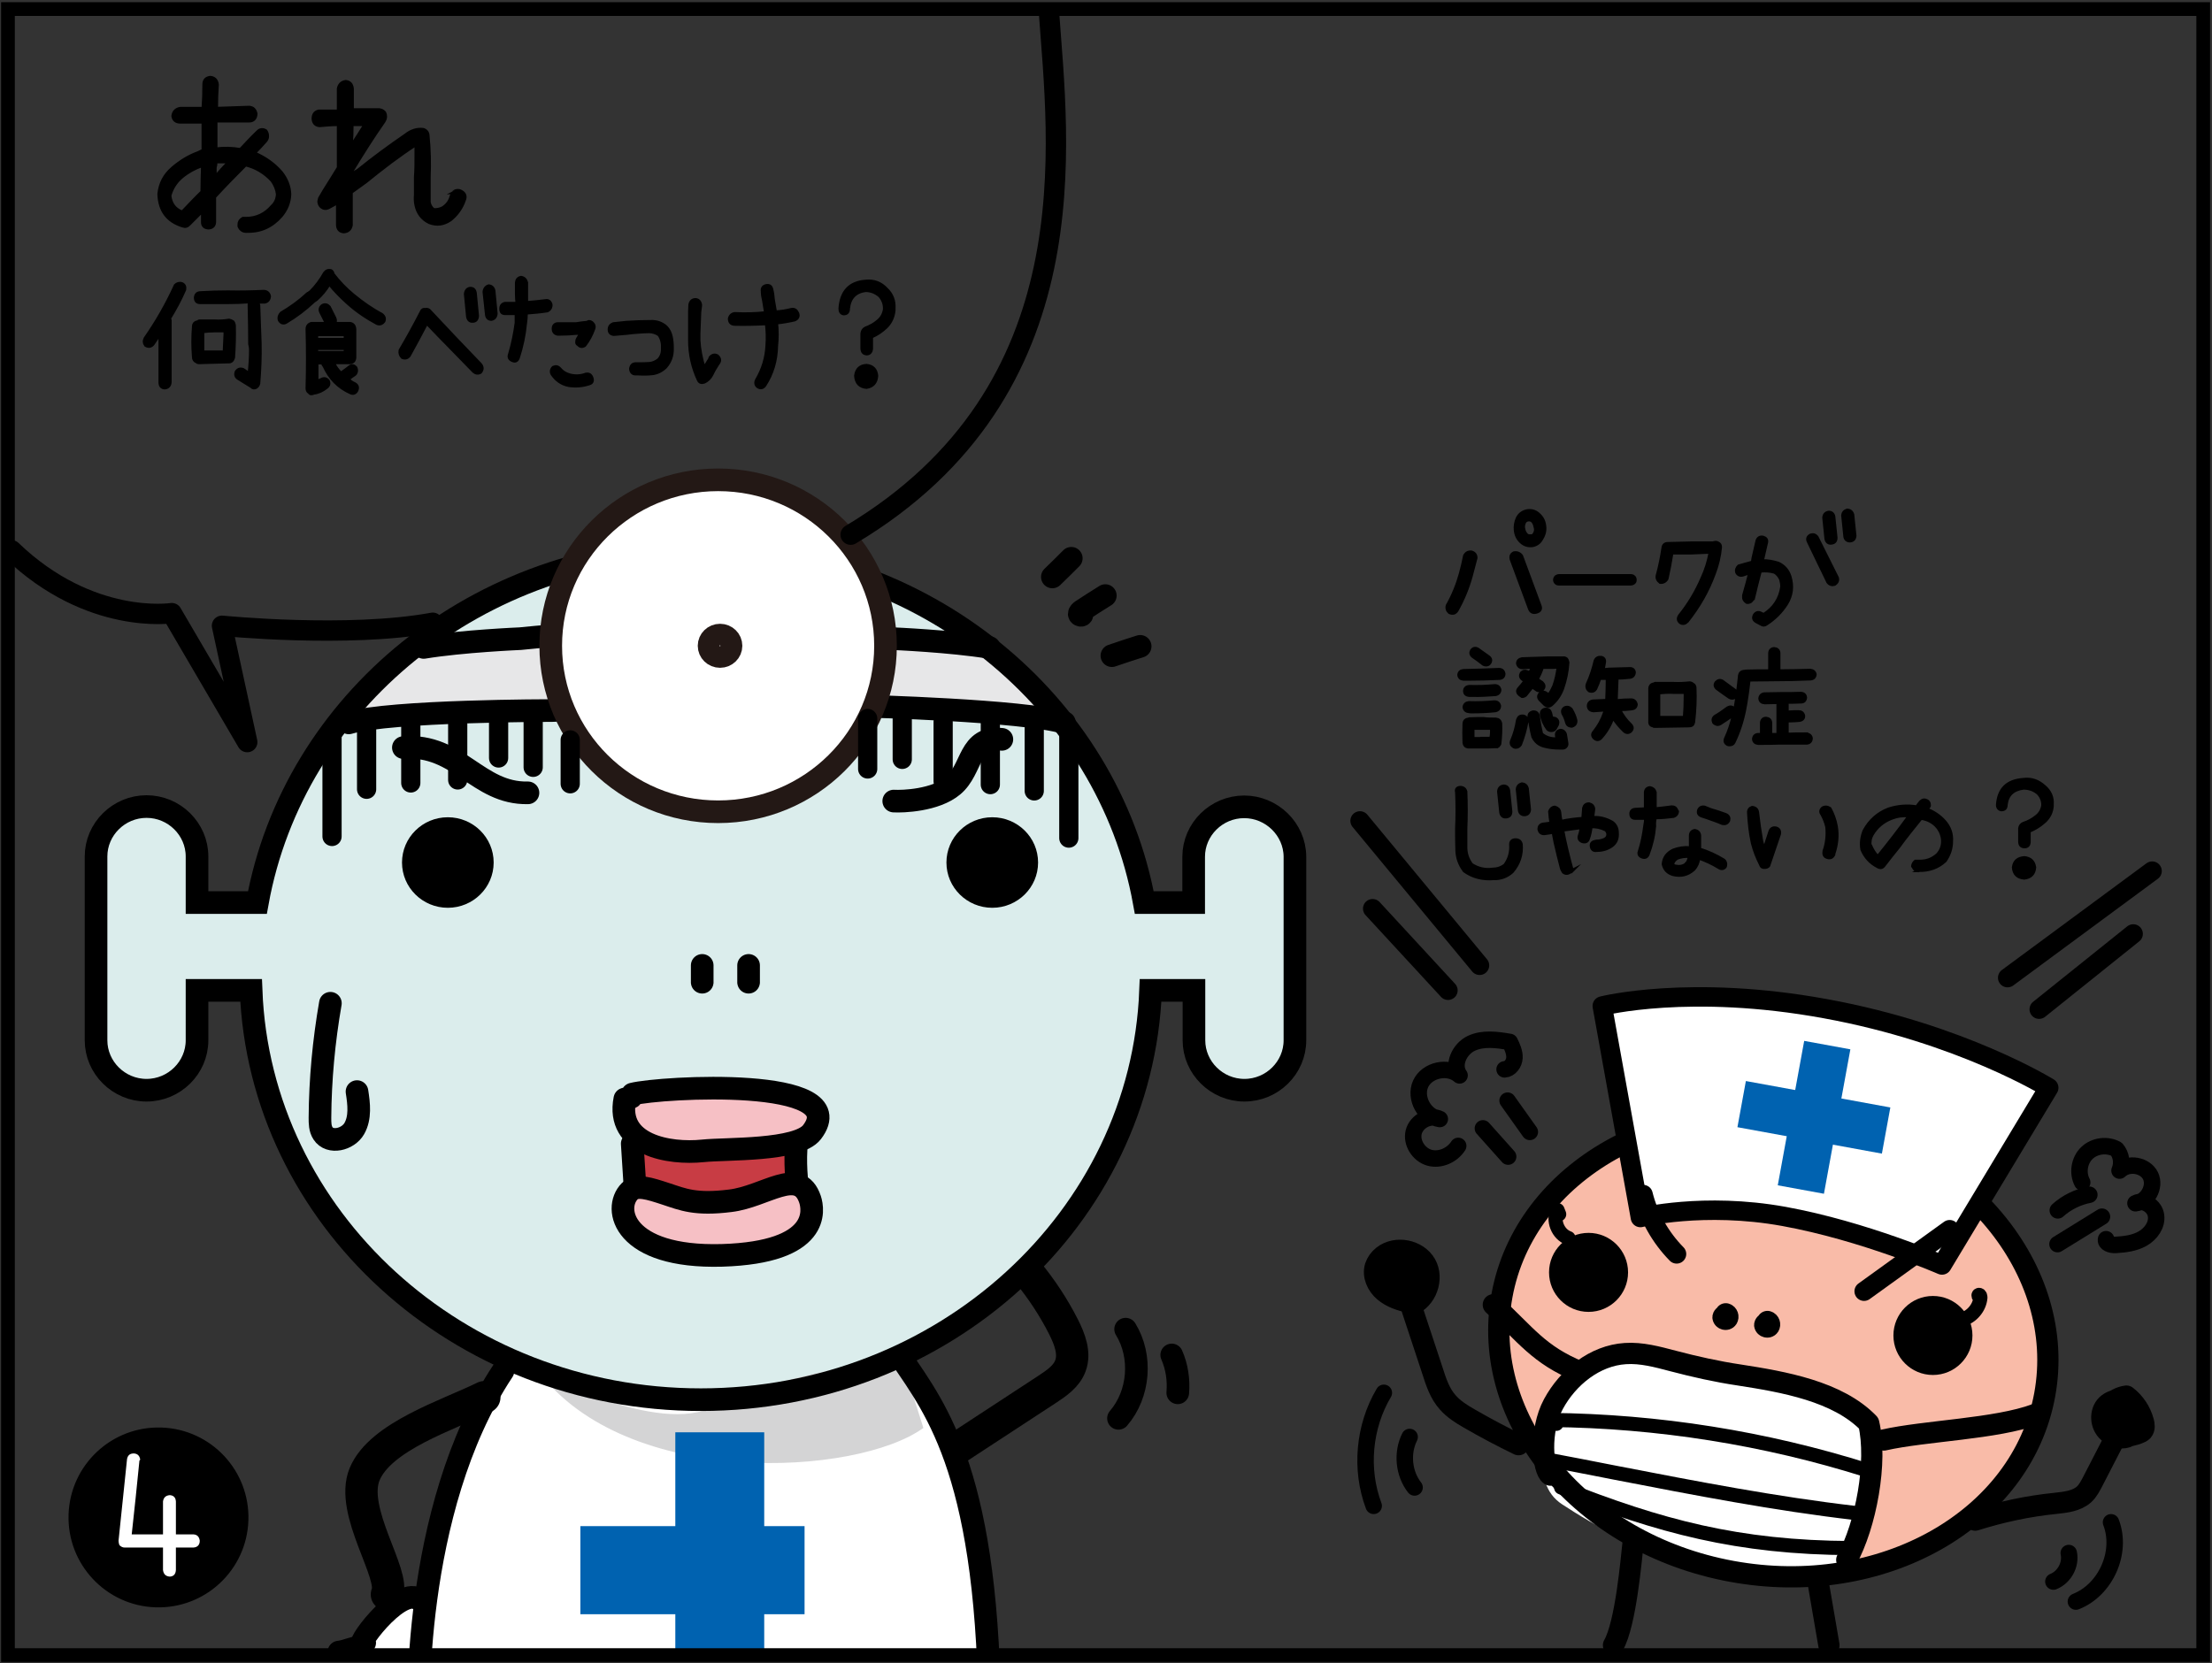 <?xml version="1.0" encoding="utf-8"?>
<!-- Generator: Adobe Illustrator 26.2.1, SVG Export Plug-In . SVG Version: 6.00 Build 0)  -->
<svg version="1.1" id="レイヤー_1" xmlns="http://www.w3.org/2000/svg" xmlns:xlink="http://www.w3.org/1999/xlink" x="0px"
	 y="0px" viewBox="0 0 806.1 606.2" style="enable-background:new 0 0 806.1 606.2;" xml:space="preserve">
<rect x="0" y="0" width="806.1" height="606.2" fill="#333333" stroke="none"/>
<style type="text/css">
	
		.st0{clip-path:url(#SVGID_00000173142122346828202030000006256990813252363182_);fill:none;stroke:#000000;stroke-width:11.784;stroke-linecap:round;stroke-linejoin:round;stroke-miterlimit:10;}
	.st1{clip-path:url(#SVGID_00000029026544770700351740000018291539170605073793_);}
	.st2{stroke:#000000;stroke-width:1.103;stroke-miterlimit:10;}
	.st3{clip-path:url(#SVGID_00000103263025740169633850000013711125809867384223_);}
	.st4{clip-path:url(#SVGID_00000093142447323229468990000000113273954728344742_);}
	.st5{stroke:#000000;stroke-width:1.069;stroke-miterlimit:10;}
	.st6{clip-path:url(#SVGID_00000008868839630550234110000002462455332865305784_);fill:#F9BBA8;}
	.st7{clip-path:url(#SVGID_00000045596321566096462480000014439006554865918636_);fill:#FFFFFF;}
	
		.st8{clip-path:url(#SVGID_00000116924374692530696600000013934326785359923096_);fill:none;stroke:#000000;stroke-width:7.744;stroke-linecap:round;stroke-linejoin:round;stroke-miterlimit:10;}
	
		.st9{clip-path:url(#SVGID_00000092456808825844442630000000103012545775120263_);fill:#FFFFFF;stroke:#000000;stroke-width:7.088;stroke-linecap:round;stroke-linejoin:round;stroke-miterlimit:10;}
	.st10{clip-path:url(#SVGID_00000106145433399291021410000011509107979994140311_);}
	.st11{clip-path:url(#SVGID_00000006703416141054327860000001223703347979995266_);}
	
		.st12{clip-path:url(#SVGID_00000050636517179346893990000001338328786589900168_);fill:none;stroke:#000000;stroke-width:7.744;stroke-linecap:round;stroke-linejoin:round;stroke-miterlimit:10;}
	
		.st13{clip-path:url(#SVGID_00000139271014133994606950000013419969110147160753_);fill:none;stroke:#000000;stroke-width:7.744;stroke-linecap:round;stroke-linejoin:round;stroke-miterlimit:10;}
	
		.st14{clip-path:url(#SVGID_00000108273649442729764200000015971585963949025929_);fill:none;stroke:#000000;stroke-width:7.744;stroke-linecap:round;stroke-linejoin:round;stroke-miterlimit:10;}
	
		.st15{clip-path:url(#SVGID_00000158729407193649486760000006023608286586978452_);fill:none;stroke:#000000;stroke-width:7.744;stroke-linecap:round;stroke-linejoin:round;stroke-miterlimit:10;}
	
		.st16{clip-path:url(#SVGID_00000057866091810157088350000015968188494846451592_);fill:none;stroke:#000000;stroke-width:7.744;stroke-linecap:round;stroke-linejoin:round;stroke-miterlimit:10;}
	
		.st17{clip-path:url(#SVGID_00000152236429611855079090000014579031327406890425_);fill:none;stroke:#000000;stroke-width:5.148;stroke-linecap:round;stroke-linejoin:round;stroke-miterlimit:10;}
	
		.st18{clip-path:url(#SVGID_00000069381962097836610150000003679823710595047299_);fill:none;stroke:#000000;stroke-width:5.148;stroke-linecap:round;stroke-linejoin:round;stroke-miterlimit:10;}
	
		.st19{clip-path:url(#SVGID_00000183249523035994300400000007442324708284002451_);fill:none;stroke:#000000;stroke-width:5.148;stroke-linecap:round;stroke-linejoin:round;stroke-miterlimit:10;}
	
		.st20{clip-path:url(#SVGID_00000030471625717873938720000010765281116992722589_);fill:none;stroke:#000000;stroke-width:5.148;stroke-linecap:round;stroke-linejoin:round;stroke-miterlimit:10;}
	
		.st21{clip-path:url(#SVGID_00000047776805172446678500000010123777706954820542_);fill:none;stroke:#000000;stroke-width:5.148;stroke-linecap:round;stroke-linejoin:round;stroke-miterlimit:10;}
	.st22{clip-path:url(#SVGID_00000012440607940392932320000008293430551748156593_);}
	.st23{fill:#0062B0;}
	
		.st24{clip-path:url(#SVGID_00000172410086076918777950000006861557436715731382_);fill:none;stroke:#000000;stroke-width:7.744;stroke-linecap:round;stroke-linejoin:round;stroke-miterlimit:10;}
	
		.st25{clip-path:url(#SVGID_00000060738192868005492860000009796412865974725785_);fill:none;stroke:#000000;stroke-width:7.744;stroke-linecap:round;stroke-linejoin:round;stroke-miterlimit:10;}
	.st26{clip-path:url(#SVGID_00000082332895988954580070000012677101292759906441_);fill:#FFFFFF;}
	.st27{clip-path:url(#SVGID_00000054978131146023529990000006652831482067441335_);fill:#FFFFFF;}
	.st28{clip-path:url(#SVGID_00000102539433284067288170000011500186161647098528_);fill:#DBEDEC;}
	.st29{clip-path:url(#SVGID_00000035525558134257591220000017934062534687527315_);fill:#E7E7E8;}
	.st30{clip-path:url(#SVGID_00000119113484854411633180000017739813509633061785_);fill:#D4D4D5;}
	.st31{clip-path:url(#SVGID_00000013162728178413109730000004734100595586216108_);fill:#0062B0;}
	.st32{clip-path:url(#SVGID_00000028312620507172188480000000359146651046401726_);fill:#0062B0;}
	
		.st33{clip-path:url(#SVGID_00000181774053029099964750000011826803798331330185_);fill:none;stroke:#000000;stroke-width:8.249;stroke-miterlimit:10;}
	
		.st34{clip-path:url(#SVGID_00000093885811411014742230000004816077730164815284_);fill:none;stroke:#000000;stroke-width:8.249;stroke-linecap:round;stroke-linejoin:round;stroke-miterlimit:10;}
	.st35{clip-path:url(#SVGID_00000106106849734357514570000008409836782763142791_);}
	.st36{clip-path:url(#SVGID_00000101814332424931841330000012494010546115495323_);}
	
		.st37{clip-path:url(#SVGID_00000163062110779830247410000009688162199303986583_);fill:none;stroke:#000000;stroke-width:8.249;stroke-linecap:round;stroke-linejoin:round;stroke-miterlimit:10;}
	
		.st38{clip-path:url(#SVGID_00000093894349700306483070000001850670768177383076_);fill:none;stroke:#000000;stroke-width:8.249;stroke-linecap:round;stroke-linejoin:round;stroke-miterlimit:10;}
	
		.st39{clip-path:url(#SVGID_00000127765619638459654230000011146969500043568059_);fill:none;stroke:#000000;stroke-width:8.249;stroke-linecap:round;stroke-linejoin:round;stroke-miterlimit:10;}
	
		.st40{clip-path:url(#SVGID_00000143587277630352056340000005381083905991112109_);fill:none;stroke:#000000;stroke-width:8.249;stroke-linecap:round;stroke-linejoin:round;stroke-miterlimit:10;}
	
		.st41{clip-path:url(#SVGID_00000158742400882049753020000004372936942440423068_);fill:none;stroke:#000000;stroke-width:8.249;stroke-linecap:round;stroke-linejoin:round;stroke-miterlimit:10;}
	
		.st42{clip-path:url(#SVGID_00000114758918548960659790000015866073844577309569_);fill:none;stroke:#000000;stroke-width:11.784;stroke-linecap:round;stroke-linejoin:round;stroke-miterlimit:10;}
	
		.st43{clip-path:url(#SVGID_00000123437400779640253950000007460373419548995995_);fill:none;stroke:#000000;stroke-width:8.249;stroke-linecap:round;stroke-linejoin:round;stroke-miterlimit:10;}
	
		.st44{clip-path:url(#SVGID_00000000186428427105450270000006369843928313975442_);fill:none;stroke:#000000;stroke-width:8.249;stroke-linecap:round;stroke-linejoin:round;stroke-miterlimit:10;}
	
		.st45{clip-path:url(#SVGID_00000156547599955110953970000006501480641800627595_);fill:none;stroke:#000000;stroke-width:8.249;stroke-linecap:round;stroke-linejoin:round;stroke-miterlimit:10;}
	.st46{clip-path:url(#SVGID_00000095324551638173474820000013079104606410208428_);}
	.st47{fill:#FFFFFF;stroke:#231815;stroke-width:8.249;stroke-miterlimit:10;}
	
		.st48{clip-path:url(#SVGID_00000053527394481855679520000017327058323529310094_);fill:none;stroke:#000000;stroke-width:8.249;stroke-linecap:round;stroke-linejoin:round;stroke-miterlimit:10;}
	
		.st49{clip-path:url(#SVGID_00000021114906238746263870000005447789012285640601_);fill:none;stroke:#000000;stroke-width:8.249;stroke-linecap:round;stroke-linejoin:round;stroke-miterlimit:10;}
	
		.st50{clip-path:url(#SVGID_00000060027256339133596770000017010386346387717024_);fill:none;stroke:#000000;stroke-width:8.249;stroke-linecap:round;stroke-linejoin:round;stroke-miterlimit:10;}
	
		.st51{clip-path:url(#SVGID_00000017494563648667237830000017025721820972983470_);fill:none;stroke:#000000;stroke-width:8.249;stroke-linecap:round;stroke-linejoin:round;stroke-miterlimit:10;}
	.st52{clip-path:url(#SVGID_00000011000676035551029060000008375661718365430176_);fill:#C83C44;}
	.st53{clip-path:url(#SVGID_00000067209383738101325330000012901391236226206600_);fill:#F6C0C5;}
	.st54{clip-path:url(#SVGID_00000144333310364569407700000013582777192450405272_);fill:#F6C0C5;}
	
		.st55{clip-path:url(#SVGID_00000021098497916509572910000014619582747262380697_);fill:none;stroke:#000000;stroke-width:8.249;stroke-linecap:round;stroke-linejoin:round;stroke-miterlimit:10;}
	
		.st56{clip-path:url(#SVGID_00000124848495916016335800000001246021476608028059_);fill:none;stroke:#000000;stroke-width:8.249;stroke-linecap:round;stroke-linejoin:round;stroke-miterlimit:10;}
	
		.st57{clip-path:url(#SVGID_00000166633902288076564590000006231572662373209736_);fill:none;stroke:#000000;stroke-width:8.249;stroke-linecap:round;stroke-linejoin:round;stroke-miterlimit:10;}
	
		.st58{clip-path:url(#SVGID_00000018938777184595051590000001082072492208645565_);fill:none;stroke:#000000;stroke-width:8.249;stroke-linecap:round;stroke-linejoin:round;stroke-miterlimit:10;}
	
		.st59{clip-path:url(#SVGID_00000127035414270422629560000005334722563880978089_);fill:none;stroke:#000000;stroke-width:7;stroke-linecap:round;stroke-linejoin:round;stroke-miterlimit:10;}
	
		.st60{clip-path:url(#SVGID_00000057107473912622062180000002297507094066513807_);fill:none;stroke:#000000;stroke-width:7;stroke-linecap:round;stroke-linejoin:round;stroke-miterlimit:10;}
	
		.st61{clip-path:url(#SVGID_00000034782281753708060730000018407997562434236567_);fill:none;stroke:#000000;stroke-width:7;stroke-linecap:round;stroke-linejoin:round;stroke-miterlimit:10;}
	
		.st62{clip-path:url(#SVGID_00000065767935441749834500000010987615252152845714_);fill:none;stroke:#000000;stroke-width:7;stroke-linecap:round;stroke-linejoin:round;stroke-miterlimit:10;}
	
		.st63{clip-path:url(#SVGID_00000154402630601699009280000003066777772169185683_);fill:none;stroke:#000000;stroke-width:7;stroke-linecap:round;stroke-linejoin:round;stroke-miterlimit:10;}
	
		.st64{clip-path:url(#SVGID_00000165946659275079273940000008823702411499462328_);fill:none;stroke:#000000;stroke-width:7;stroke-linecap:round;stroke-linejoin:round;stroke-miterlimit:10;}
	
		.st65{clip-path:url(#SVGID_00000143592996198483334170000007343602823358264497_);fill:none;stroke:#000000;stroke-width:7;stroke-linecap:round;stroke-linejoin:round;stroke-miterlimit:10;}
	
		.st66{clip-path:url(#SVGID_00000101078413056016620630000015969840025915816842_);fill:none;stroke:#000000;stroke-width:7;stroke-linecap:round;stroke-linejoin:round;stroke-miterlimit:10;}
	
		.st67{clip-path:url(#SVGID_00000076562288655155008670000011742542951218784171_);fill:none;stroke:#000000;stroke-width:7;stroke-linecap:round;stroke-linejoin:round;stroke-miterlimit:10;}
	
		.st68{clip-path:url(#SVGID_00000158004268272641691760000006069268672474757527_);fill:none;stroke:#000000;stroke-width:7;stroke-linecap:round;stroke-linejoin:round;stroke-miterlimit:10;}
	
		.st69{clip-path:url(#SVGID_00000098187056428726185370000010592602626591312556_);fill:none;stroke:#000000;stroke-width:7;stroke-linecap:round;stroke-linejoin:round;stroke-miterlimit:10;}
	
		.st70{clip-path:url(#SVGID_00000000209658190630961630000006479441053637900217_);fill:none;stroke:#000000;stroke-width:7;stroke-linecap:round;stroke-linejoin:round;stroke-miterlimit:10;}
	
		.st71{clip-path:url(#SVGID_00000070830726197547186520000014203678817130873525_);fill:none;stroke:#000000;stroke-width:7;stroke-linecap:round;stroke-linejoin:round;stroke-miterlimit:10;}
	
		.st72{clip-path:url(#SVGID_00000078024069127988526150000015969338912547714214_);fill:none;stroke:#000000;stroke-width:7;stroke-linecap:round;stroke-linejoin:round;stroke-miterlimit:10;}
	
		.st73{clip-path:url(#SVGID_00000097484316169035054940000005234359176362812046_);fill:none;stroke:#000000;stroke-width:7;stroke-linecap:round;stroke-linejoin:round;stroke-miterlimit:10;}
	
		.st74{clip-path:url(#SVGID_00000061442588611265229160000006108146294278152882_);fill:none;stroke:#000000;stroke-width:7.419;stroke-linecap:round;stroke-linejoin:round;stroke-miterlimit:10;}
	
		.st75{clip-path:url(#SVGID_00000163061679440845693570000015644952699263575176_);fill:none;stroke:#000000;stroke-width:7.419;stroke-linecap:round;stroke-linejoin:round;stroke-miterlimit:10;}
	
		.st76{clip-path:url(#SVGID_00000060748625442629082730000016030154432224011945_);fill:none;stroke:#000000;stroke-width:8.249;stroke-linecap:round;stroke-linejoin:round;stroke-miterlimit:10;}
	
		.st77{clip-path:url(#SVGID_00000085231582945910745030000013386056066716068749_);fill:none;stroke:#000000;stroke-width:8.249;stroke-linecap:round;stroke-linejoin:round;stroke-miterlimit:10;}
	
		.st78{clip-path:url(#SVGID_00000018212931619967565550000014036374508574406070_);fill:none;stroke:#000000;stroke-width:7.744;stroke-linecap:round;stroke-linejoin:round;stroke-miterlimit:10;}
	
		.st79{clip-path:url(#SVGID_00000021816511257658472770000015952475668954334376_);fill:none;stroke:#000000;stroke-width:7.744;stroke-linecap:round;stroke-linejoin:round;stroke-miterlimit:10;}
	
		.st80{clip-path:url(#SVGID_00000144323862324614806110000008292354636372669580_);fill:none;stroke:#000000;stroke-width:7.744;stroke-linecap:round;stroke-linejoin:round;stroke-miterlimit:10;}
	
		.st81{clip-path:url(#SVGID_00000119805494507092159680000010758620281862637446_);fill:none;stroke:#000000;stroke-width:7.744;stroke-linecap:round;stroke-linejoin:round;stroke-miterlimit:10;}
	
		.st82{clip-path:url(#SVGID_00000165196312234048140270000010957229938320032158_);fill:none;stroke:#000000;stroke-width:7.744;stroke-linecap:round;stroke-linejoin:round;stroke-miterlimit:10;}
	
		.st83{clip-path:url(#SVGID_00000080885357368171796100000009189772113685475717_);fill:none;stroke:#000000;stroke-width:7.744;stroke-linecap:round;stroke-linejoin:round;stroke-miterlimit:10;}
	
		.st84{clip-path:url(#SVGID_00000063609560009804809470000008532611389698393216_);fill:none;stroke:#000000;stroke-width:6;stroke-linecap:round;stroke-linejoin:round;stroke-miterlimit:10;}
	
		.st85{clip-path:url(#SVGID_00000018234693421847790690000001633951929493990312_);fill:none;stroke:#000000;stroke-width:6;stroke-linecap:round;stroke-linejoin:round;stroke-miterlimit:10;}
	
		.st86{clip-path:url(#SVGID_00000002363830836603608780000003321496329192484797_);fill:none;stroke:#000000;stroke-width:6;stroke-linecap:round;stroke-linejoin:round;stroke-miterlimit:10;}
	
		.st87{clip-path:url(#SVGID_00000073692764968905902900000004197420407356723377_);fill:none;stroke:#000000;stroke-width:6;stroke-linecap:round;stroke-linejoin:round;stroke-miterlimit:10;}
	
		.st88{clip-path:url(#SVGID_00000129181153764641306900000000661608638675362705_);fill:none;stroke:#000000;stroke-width:6;stroke-linecap:round;stroke-linejoin:round;stroke-miterlimit:10;}
	
		.st89{clip-path:url(#SVGID_00000129895346174965681830000004736578366896660359_);fill:none;stroke:#000000;stroke-width:6;stroke-linecap:round;stroke-linejoin:round;stroke-miterlimit:10;}
	
		.st90{clip-path:url(#SVGID_00000047034394848899553100000002092529961660084900_);fill:none;stroke:#000000;stroke-width:6;stroke-linecap:round;stroke-linejoin:round;stroke-miterlimit:10;}
	
		.st91{clip-path:url(#SVGID_00000046308526407906880830000010949669996458620344_);fill:none;stroke:#000000;stroke-width:6;stroke-linecap:round;stroke-linejoin:round;stroke-miterlimit:10;}
	
		.st92{clip-path:url(#SVGID_00000139259850419268996230000002382771081605192887_);fill:none;stroke:#000000;stroke-width:6;stroke-linecap:round;stroke-linejoin:round;stroke-miterlimit:10;}
	
		.st93{clip-path:url(#SVGID_00000054263340705518871180000005373668952547266209_);fill:none;stroke:#000000;stroke-width:6;stroke-linecap:round;stroke-linejoin:round;stroke-miterlimit:10;}
	
		.st94{clip-path:url(#SVGID_00000170982404297896340120000013356552739455014830_);fill:none;stroke:#000000;stroke-width:7;stroke-linecap:round;stroke-linejoin:round;stroke-miterlimit:10;}
	
		.st95{clip-path:url(#SVGID_00000120526308545604924970000017528922264864321960_);fill:none;stroke:#000000;stroke-width:7;stroke-linecap:round;stroke-linejoin:round;stroke-miterlimit:10;}
	
		.st96{clip-path:url(#SVGID_00000119116473898052608480000017515079259921451914_);fill:none;stroke:#000000;stroke-width:7;stroke-linecap:round;stroke-linejoin:round;stroke-miterlimit:10;}
	
		.st97{clip-path:url(#SVGID_00000007403168429728032740000011955941803626479802_);fill:none;stroke:#000000;stroke-width:7;stroke-linecap:round;stroke-linejoin:round;stroke-miterlimit:10;}
	.st98{fill:none;stroke:#000000;stroke-width:5;stroke-miterlimit:10;}
	.st99{fill:#FFFFFF;}
</style>
<g id="コミック下地">
</g>
<g id="レイヤー_4">
</g>
<g id="コミック線">
	<g>
		<g>
			<defs>
				<rect id="SVGID_1_" x="2.9" y="3.3" width="800" height="600"/>
			</defs>
			<clipPath id="SVGID_00000035523464161236650150000007891807484257706405_">
				<use xlink:href="#SVGID_1_"  style="overflow:visible;"/>
			</clipPath>
			
				<path style="clip-path:url(#SVGID_00000035523464161236650150000007891807484257706405_);fill:none;stroke:#000000;stroke-width:11.784;stroke-linecap:round;stroke-linejoin:round;stroke-miterlimit:10;" d="
				M345.9,529.8c11.9-7.8,23.7-15.5,35.6-23.3c3.5-2.3,7.2-4.8,8.6-8.7c1.7-4.6-0.3-9.7-2.5-14.1c-3.6-7.1-8-13.8-13.1-20"/>
		</g>
		<g>
			<defs>
				<rect id="SVGID_00000156554120839436186860000004925158113304774066_" x="2.9" y="3.3" width="800" height="600"/>
			</defs>
			<clipPath id="SVGID_00000018915630957045071390000000540146865603560867_">
				<use xlink:href="#SVGID_00000156554120839436186860000004925158113304774066_"  style="overflow:visible;"/>
			</clipPath>
			<g style="clip-path:url(#SVGID_00000018915630957045071390000000540146865603560867_);">
				<g>
					<path class="st2" d="M66.3,103.4c0.9,0.4,1.2,1.2,1,2.2c-1.6,3.7-3.5,7.2-5.6,10.6c0.2,0.1,0.3,0.3,0.3,0.5v22.6
						c-0.1,1.3-0.8,2-2,2.1c-1.2-0.1-1.7-0.8-1.7-2.1v-17.5c-0.9,1.2-1.7,2.4-2.5,3.6c-0.7,0.9-1.6,1.1-2.7,0.5
						c-0.6-0.8-0.7-1.6-0.2-2.6c4.2-6,7.9-12.5,11-19.3C64.5,103.4,65.3,103.1,66.3,103.4z M84.9,117.3c0.3,0.4,0.4,0.8,0.5,1.3
						c0.1,4,0,7.9-0.3,11.8c-0.3,1-0.9,1.6-1.9,1.5l-10.8,0.3c-0.3,0-0.5-0.1-0.7-0.3c-0.8-0.3-1.2-0.9-1.2-1.8
						c-0.3-3.7-0.3-7.4,0-11c0-1.1,0.6-1.7,1.7-1.8c0.1-0.2,0.2-0.3,0.5-0.3h5.6c1.7,0.1,3.4,0,5.2-0.3
						C84,116.8,84.4,117,84.9,117.3z M96.2,106.2c1.1,0.1,1.8,0.7,2,1.8c-0.1,1.2-0.7,1.9-1.7,2.1h-2.7c0.3,0.4,0.4,0.8,0.5,1.3
						c0.2,4.7,0.3,9.3,0.5,13.9c0.1,4.8-0.1,9.6-0.5,14.4c-0.1,0.7-0.5,1.2-1,1.5c-0.6,0.3-1.2,0.3-1.7-0.3l-4.7-2.9
						c-1-0.6-1.2-1.5-0.8-2.5c0.6-0.9,1.4-1.2,2.5-0.8c0.7,0.5,1.5,1,2.2,1.5c0.3-2.9,0.5-5.8,0.5-8.7c0-0.7-0.1-1.4-0.3-2.1
						c0-4.7-0.1-9.3-0.2-13.9c-0.1-0.6,0.1-1.1,0.5-1.5c-2.8,0.2-5.6,0.3-8.3,0.3H72.9c-1.1,0-1.7-0.6-1.7-1.8
						c0.1-1.1,0.6-1.7,1.7-1.8c3.3-0.2,6.7-0.3,10.1-0.3C87.4,106.5,91.8,106.4,96.2,106.2z M78.3,120.6c-1.5,0-2.9,0.1-4.4,0.3v7.4
						h7.8c0.1-2.1,0.2-4.3,0.3-6.4v-1.3H78.3z"/>
					<path class="st2" d="M139.1,114.6c0.9,0.7,1.2,1.5,0.8,2.5c-0.7,0.9-1.5,1.2-2.5,0.8c-3.9-2.1-7.6-4.6-10.9-7.6
						c-2.3-2.1-4.5-4.3-6.5-6.8c-1.3,2.2-2.8,4-4.6,5.6l-1,0.7c-3.2,3-6.5,5.5-10.2,7.7c-1,0.5-1.8,0.2-2.4-0.8
						c-0.3-1,0-1.9,0.7-2.6c3.4-2,6.6-4.3,9.5-7c0.4-0.2,0.8-0.5,1.2-0.8c2-2,3.7-4.3,5.1-6.8c0.6-0.8,1.4-1.1,2.4-0.8
						c0.2,0.1,0.3,0.3,0.4,0.5c0.2,0.1,0.2,0.3,0.2,0.6c2.2,2.9,4.7,5.5,7.5,7.8C132.1,110.3,135.5,112.7,139.1,114.6z M129.3,139.9
						c1,0.6,1.2,1.4,0.7,2.5c-0.5,0.9-1.3,1.2-2.2,0.8c-4.5-2-7.7-5.3-9.7-9.8c-0.3-0.3-0.5-0.7-0.5-1.1h-0.2h-1.9v6.8
						c0.5-0.3,1.1-0.5,1.7-0.8c0.9-0.5,1.7-0.3,2.4,0.5c0.5,1,0.2,1.9-0.7,2.5c-1.4,1.1-2.9,1.8-4.6,2c-0.7,0.4-1.3,0.3-1.7-0.3
						c-0.5-0.3-0.7-0.8-0.7-1.5c0.2-7.1,0.2-14.2,0-21.5c0-1.1,0.5-1.8,1.6-2.1h0.5h0.2h4.8c-0.1-0.1-0.2-0.2-0.2-0.3l-1.9-3.8
						c-0.5-1-0.2-1.9,0.7-2.5c0.9-0.4,1.7-0.2,2.4,0.6l2,4c0.4,0.8,0.3,1.5-0.2,2h5.8c1.1,0.2,1.6,0.9,1.7,2.1v10.4
						c-0.1,1.1-0.7,1.7-1.7,1.8h-6.1c0.7,1.5,1.6,2.7,2.7,3.8c0.1-0.1,0.3-0.2,0.5-0.3c0.9-0.6,1.8-1.3,2.7-2
						c0.8-0.6,1.5-0.5,2.2,0.2c0.5,0.9,0.4,1.8-0.2,2.5c-0.9,0.6-1.7,1.2-2.5,1.8C127.6,139,128.4,139.5,129.3,139.9z M125.8,123.7
						V122h-10.4v1.7H125.8z M115.4,128.5h10.4V127h-10.4V128.5z"/>
					<path class="st2" d="M155,112.8c0.5-0.1,1,0,1.4,0.3c3.2,3.4,6.4,6.8,9.6,10.2c3,3.1,6,6.3,9.1,9.5c0.8,1,0.8,1.9,0,2.9
						c-0.9,0.5-1.7,0.4-2.5-0.3c-2.5-2.6-5.1-5.2-7.6-7.8c-3.2-3.3-6.4-6.5-9.5-9.8c-2.1,4-4.2,8-6.4,11.9c-0.7,0.8-1.5,1-2.5,0.6
						c-0.7-0.7-1-1.6-0.8-2.6c2.7-4.6,5.3-9.3,7.7-14C153.8,112.9,154.3,112.7,155,112.8z M169.6,107.2c0.1-1.2,0.7-2,1.8-2.1
						c1,0,1.6,0.5,1.8,1.7l0.8,8.2c0,1.3-0.6,2.1-1.7,2.1c-1,0.1-1.7-0.5-1.9-1.7L169.6,107.2z M176.4,106.4
						c0.1-1.1,0.7-1.9,1.7-2.2c1,0.1,1.7,0.7,1.9,1.8l0.8,8.3c-0.1,1.2-0.7,1.9-1.7,2.1c-1,0-1.6-0.5-1.8-1.6L176.4,106.4z"/>
					<path class="st2" d="M198.8,109.6c1-0.2,1.7,0.3,2,1.4v0.5c-0.1,0.8-0.5,1.4-1.3,1.8c-2.5,0.4-5,0.6-7.5,0.8h-0.2
						c0,1.3-0.1,2.5-0.3,3.8c-0.4,4.3-1.3,8.5-2.6,12.5c-0.4,1.1-1.1,1.5-2.2,1c-1.1-0.5-1.4-1.2-1-2.3c1.1-3.7,1.9-7.6,2.4-11.4
						v-3.4H184c-1,0-1.5-0.6-1.5-1.7s0.5-1.8,1.5-2h4.4c-0.1-1.2-0.2-2.4-0.2-3.6v-4c0.1-1,0.6-1.7,1.7-1.9c1.1,0.2,1.7,0.8,2,1.9v4
						v3.3C194.2,110.1,196.5,109.9,198.8,109.6z M213.5,136.4c1.1-0.2,1.8,0.2,2.2,1.3s0.1,1.9-1,2.2c-2.4,0.8-4.9,1-7.5,0.6
						c-2.5-0.5-4.5-1.9-6-4.1c-0.5-0.9-0.3-1.8,0.4-2.5c0.9-0.4,1.7-0.3,2.4,0.5c1,1.2,2.2,1.9,3.7,2.3
						C209.7,137.2,211.6,137.1,213.5,136.4z M216.1,118c0.5,0.6,0.5,1.2,0.3,1.8c-0.8,2.3-1.9,4.3-3.3,6.1c-0.9,0.6-1.7,0.5-2.4-0.3
						c-0.5-0.2-0.6-0.6-0.5-1.2c0-0.4,0.2-0.9,0.5-1.3c0.3-0.5,0.6-1,0.9-1.6h-1.4c-2.1,0.2-4.2,0.3-6.2,0.3h-0.8
						c-1.1-0.2-1.6-0.9-1.6-2s0.6-1.7,1.6-1.8h0.8h6c1.3-0.2,2.6-0.4,3.9-0.5l0.7-0.3C215.2,117.2,215.7,117.5,216.1,118z"/>
					<path class="st2" d="M228.3,117.5c2.9-0.2,5.8-0.3,8.8-0.3c2.1-0.1,4,0.5,5.6,1.9c1,1,1.6,2.2,1.9,3.6c0.3,1.4,0.4,2.7,0.4,4.1
						c0.1,2.8-0.7,5.1-2.5,7.1c-1.4,1.3-3,2.1-4.7,2.3s-3.4,0.2-5.1,0.1h-1.1c-1.1,0-1.7-0.7-1.8-1.9c0.2-1.2,0.8-1.8,1.9-1.8h1
						c1.3,0,2.7,0,3.9-0.1c1.3-0.1,2.4-0.6,3.4-1.4c1.1-1.2,1.5-2.6,1.4-4.3c0.1-1.8-0.3-3.4-1.3-4.8c-1.1-0.7-2.3-1.1-3.6-1.1
						s-2.7,0.1-4,0.2c-1.4,0.1-2.7,0.2-4.1,0.4l-4.7,0.4c-1.1-0.1-1.7-0.7-1.7-1.8c0-1,0.5-1.7,1.5-2.1L228.3,117.5z"/>
					<path class="st2" d="M261.4,129.7c0.9,0.8,1.1,1.7,0.5,2.6l-0.3,0.4c-0.7,1.1-1.5,2.4-2.1,3.7s-1.6,2.3-2.9,2.9
						c-1,0.3-1.7,0.1-2.1-0.8c-2.1-4.5-3.2-9.3-3.2-14.5v-10.3l0.1-2.6c0.2-1.2,0.9-1.9,2.1-1.9c1,0.1,1.6,0.7,1.8,1.9v0.3l-0.3,2.4
						c-0.1,2.6-0.2,5.2-0.3,7.7v2.6c0.2,3.4,0.9,6.8,1.9,10c0.6-1,1.3-2.1,2-3.2l0.2-0.6C259.6,129.4,260.4,129.2,261.4,129.7z
						 M288.4,112.8c1.1-0.2,1.8,0.3,2.3,1.4c0.4,1.1,0,1.9-1.1,2.4c-2.2,0.5-4.4,0.9-6.6,1.1c0.3,2.8,0.3,5.6,0,8.4
						c-0.1,5.3-1.5,10.1-4.3,14.4c-0.7,0.9-1.5,1.1-2.5,0.5c-0.8-0.6-1-1.5-0.5-2.5c2.3-3.9,3.6-8.1,3.8-12.7
						c0.2-2.6,0.1-5.2-0.2-7.8c-3.9,0.2-7.8,0.3-11.7,0.2c-1.2-0.1-1.8-0.8-1.8-2.1c0.3-1.1,1-1.7,2-1.8c3.7,0.2,7.5,0.1,11.2-0.3
						c-0.2-1.4-0.5-2.8-0.7-4.3c-0.3-1.2-0.5-2.4-0.5-3.5c-0.2-1.2,0.4-1.9,1.5-2.1c1.2-0.2,1.8,0.4,2,1.6c0.3,1.1,0.4,2.3,0.5,3.4
						c0.3,1.6,0.5,3.1,0.8,4.6C284.5,113.6,286.5,113.3,288.4,112.8z"/>
					<path class="st2" d="M323.1,105.4c2,1.9,2.9,4.3,2.7,7.1v0.6c-0.2,2.4-1.2,4.5-2.8,6.1c-1.7,1.6-3.5,2.8-5.4,3.6v4.3
						c-0.1,1.2-0.7,1.9-1.8,1.9c-1.1-0.1-1.6-0.7-1.7-1.9v-5.5c0.1-0.9,0.5-1.6,1.3-2c1.6-0.6,3.1-1.4,4.4-2.5
						c1.4-1.1,2.2-2.5,2.5-4.3c0.1-1.9-0.5-3.5-1.7-4.9c-1.5-1.3-3.2-2-5.2-2c-3.7,0.5-5.8,2.7-6.2,6.6c0,1.3-0.6,1.9-1.8,1.9
						c-0.9-0.2-1.3-0.8-1.3-1.9c0.4-6.2,3.5-9.6,9.4-10C318.4,102.2,321,103.1,323.1,105.4z M315.8,133.2c2.2,0.2,3.5,1.5,3.7,3.8
						c-0.2,2.5-1.4,3.8-3.7,4.2c-2.5-0.2-3.8-1.6-4-4.2C312.1,134.6,313.4,133.3,315.8,133.2z"/>
				</g>
			</g>
		</g>
		<g>
			<defs>
				<rect id="SVGID_00000016053577324388638490000012875388468911641731_" x="2.9" y="3.3" width="800" height="600"/>
			</defs>
			<clipPath id="SVGID_00000154421743100127715140000015609636649267829182_">
				<use xlink:href="#SVGID_00000016053577324388638490000012875388468911641731_"  style="overflow:visible;"/>
			</clipPath>
			<g style="clip-path:url(#SVGID_00000154421743100127715140000015609636649267829182_);">
				<g>
					<path class="st2" d="M102.5,62.8c1.9,2.4,3,5.1,3.1,8c-0.1,3-1.2,5.6-3.1,7.9c-3.4,3.9-7.6,5.8-12.6,5.6h-0.3h0.6
						c-1.4,0.2-2.5-0.4-3.1-1.8v-0.7c0-0.9,0.4-1.6,1.4-2.2h1.2c3.7,0,6.9-1.5,9.4-4.4c1.2-1.1,1.9-2.5,2-4.4c-0.2-1.8-0.9-3.5-2-5
						c-2.7-2.9-5.9-4.8-9.6-5.7c-3.9,3.9-7.7,7.8-11.3,11.7V81c-0.1,1.3-0.8,2-2.2,2.1c-1.5-0.1-2.2-0.8-2.2-2.1v-4.1
						c-1.7,1.7-3.3,3.3-4.8,4.8c-0.7,0.8-1.5,1-2.3,0.7c-5.7-1.7-8.6-5.6-8.8-11.7c0.4-3.8,2-6.9,4.9-9.4c2.9-2.5,6-4.4,9.3-5.6
						c0.7-0.3,1.3-0.6,1.9-0.9V44.5h-8.3c-1.6,0-2.5-0.8-2.7-2.2c0.2-1.6,1.1-2.5,2.7-2.8H74c0.2-2.9,0.3-5.8,0.3-8.7
						c0-1.6,0.8-2.4,2.3-2.6c1.5,0.1,2.4,1,2.6,2.6c-0.2,2.9-0.3,5.8-0.3,8.7l11.9-0.4c1.4,0.1,2.2,0.9,2.5,2.4
						c-0.1,1.7-1,2.6-2.5,2.6H78.7v10.2c2.9-0.4,5.9-0.3,8.9,0.2c2-2.1,4-4.3,6.2-6.4c0.9-1,2-1.1,3.1-0.4c0.4,0.6,0.6,1.2,0.6,2
						c0,0.7-0.3,1.2-0.6,1.6c-1.4,1.6-2.8,3.1-4.2,4.5C96.5,57.4,99.8,59.7,102.5,62.8z M66.4,77.3c2.4-2.5,4.7-5,7.2-7.4
						c0-3.1,0.1-6.1,0.2-9.1v-0.7c0,0.2-0.1,0.3-0.2,0.3c-2.6,0.9-5,2.2-7.2,4c-2.2,1.8-3.7,4.1-4.5,6.9
						C62.2,74.2,63.7,76.3,66.4,77.3z M78.4,64.5c1.6-1.9,3.3-3.7,5-5.5h-4.7c0,0.8-0.1,1.5-0.3,2.1V64.5z"/>
					<path class="st2" d="M167.5,69.5c1.8,0.7,2.4,1.9,1.7,3.5c-1,2.9-2.7,5.2-5,7.1c-2.5,1.7-5,2.1-7.8,1c-2.6-1.3-4.2-3.4-4.8-6.3
						c-0.3-1.2-0.3-2.5-0.2-3.9v-6.4c0.2-2.6,0.2-5.2,0.2-7.9v-3.9c-6.3,4.1-12.3,8.7-18.2,13.5c-1.8,1.3-3.6,2.6-5.4,3.9v12
						c-0.3,1.5-1.2,2.3-2.7,2.4c-1.5-0.1-2.2-1-2.3-2.4v-8.2c-1,0.6-2.1,1.1-3.1,1.7c-1.1,0.6-2.1,0.5-3-0.4c-0.4-0.4-0.6-1-0.7-1.6
						c0-0.5,0.2-1,0.3-1.4l1.7-2.9c1.7-2.7,3.4-5.4,5.1-8.2V45.4c-2.4,0-4.6,0.2-6.8,0.4c-1.5-0.1-2.3-1-2.4-2.5
						c0-1.6,0.7-2.5,2-2.8h7.2v-8.2c0.3-1.5,1.2-2.4,2.7-2.6c1.5,0.2,2.2,1,2.4,2.6V40h9.1c1-0.1,2,0.2,2.7,1.1
						c0.2,0.4,0.3,0.9,0.3,1.4c0,0.7-0.3,1.3-0.6,1.8c-4.2,6-8.1,12.2-11.9,18.5v1.1c0.7-0.7,1.5-1.3,2.4-1.8
						c5.6-4.5,11.4-8.8,17.4-12.9c2-1.6,4.2-2.3,6.5-2c1.1,0.4,1.7,1.2,1.7,2.4c0.5,5,0.6,10,0.4,14.9v9.2c0.2,1.1,0.7,2,1.6,2.7
						c1.2,0.1,2.3-0.1,3.4-0.7c1.5-1,2.5-2.3,3-4.1C164.9,69.9,165.9,69.2,167.5,69.5z M128.3,45.4c0,2.6-0.1,5.2-0.3,7.8
						c1.7-2.6,3.4-5.2,5-7.8H128.3z M165.4,69.9c0,0.2-0.2,0.4-0.3,0.4C165.3,70.2,165.4,70.1,165.4,69.9z M165.4,69.9
						c0.3,0.1,0.4,0,0.3-0.4C165.8,69.8,165.7,70,165.4,69.9z"/>
				</g>
			</g>
		</g>
		<g>
			<defs>
				<rect id="SVGID_00000012436889696148951560000001384755226500244897_" x="2.9" y="3.3" width="800" height="600"/>
			</defs>
			<clipPath id="SVGID_00000137114583936974464440000010884071123269687680_">
				<use xlink:href="#SVGID_00000012436889696148951560000001384755226500244897_"  style="overflow:visible;"/>
			</clipPath>
			<g style="clip-path:url(#SVGID_00000137114583936974464440000010884071123269687680_);">
				<g>
					<path class="st5" d="M533.7,202.6c0.5-1,1.3-1.5,2.5-1.4c1.1,0.3,1.7,1,1.7,2.2c-0.6,2.3-1.2,4.6-1.8,6.8
						c-1.2,4.3-2.9,8.4-5.1,12.3c-0.7,1.1-1.6,1.3-2.8,0.8c-0.8-0.7-1.1-1.6-0.8-2.6c2.1-3.7,3.7-7.7,4.8-11.7
						C532.8,206.8,533.3,204.7,533.7,202.6z M551.7,201.5c1.2-0.2,2.1,0.2,2.8,1.1l6.7,18.1c0.5,1.2,0.1,2-1.1,2.4
						c-1.3,0.4-2.2,0.1-2.7-1.1l-6.7-18.1C550.4,202.8,550.7,202,551.7,201.5z M556.3,186.2c1.6-0.3,3,0,4.3,1.1s2.1,2.5,2.3,4.1
						c0.3,1.7,0,3.4-1.1,5.1c-0.7,1.3-1.8,2.1-3.3,2.4c-1.6,0.2-3-0.2-4.2-1.3s-1.9-2.5-2.1-4.2c-0.2-1.6,0.1-3.1,0.7-4.5
						C553.6,187.5,554.7,186.6,556.3,186.2z M555.3,192.7c0.1,0.7,0.3,1.3,0.8,1.9c0.4,0.6,1,0.8,1.7,0.7c0.7,0.1,1.1-0.3,1.4-0.9
						c0.4-0.7,0.5-1.5,0.2-2.3c-0.1-0.6-0.3-1.2-0.7-1.8s-1-0.8-1.6-0.8c-0.8,0.1-1.3,0.4-1.6,1.1
						C555.2,191.4,555.1,192.1,555.3,192.7z"/>
					<path class="st5" d="M568.2,209.8h26c0.5,0,0.9,0.1,1.2,0.4c0.4,0.3,0.5,0.7,0.5,1.2s-0.1,0.8-0.5,1.1s-0.8,0.4-1.2,0.4h-26
						c-0.5,0-0.9-0.1-1.2-0.4c-0.3-0.3-0.5-0.7-0.5-1.1s0.2-0.9,0.5-1.2C567.3,210,567.7,209.8,568.2,209.8z"/>
					<path class="st5" d="M624.9,197.7c0.6-0.1,1.1,0.1,1.6,0.5c0.4,0.3,0.5,0.8,0.5,1.3c-0.3,3.3-1.1,6.6-2.3,9.7
						c-2.3,6.3-5.6,12-9.8,17.3c-0.8,0.8-1.6,1-2.5,0.5c-0.5-0.4-0.8-0.8-0.8-1.4c0-0.4,0.2-0.9,0.5-1.3c3.3-4.1,6-8.6,8.1-13.5
						c1.4-3,2.4-6.2,3-9.5c-2.4,0.1-4.8,0.2-7.2,0.3h-6.7c-0.5,3.2-1.1,6.3-1.8,9.4c-0.6,1-1.5,1.4-2.5,1.3
						c-0.9-0.7-1.3-1.5-1.1-2.5c0.9-3.3,1.6-6.7,2.1-10.1c0.1-1,0.7-1.6,1.8-1.6l8.2-0.2h8.9V197.7z"/>
					<path class="st5" d="M648.1,205.3c2.1,1,3.5,2.6,4.2,4.8c1.1,3.6,0.7,6.9-1.2,10c-1.9,3-4.4,5.5-7.4,7.4c-0.7,0.5-1.3,0.5-2,0
						l-1.7-0.9c-1-0.6-1.2-1.4-0.7-2.4c0.6-0.9,1.4-1.2,2.4-0.7c0.3,0.2,0.7,0.3,1,0.5c3.8-2.4,6-5.8,6.6-10.2
						c0-0.9-0.2-1.8-0.4-2.6c-0.5-1.1-1.2-2-2.2-2.6c-1.7-0.5-3.5-0.6-5.2-0.4c-0.9,3.3-1.7,6.7-2.5,10h-0.2c-0.4,1-1.1,1.5-2.2,1.4
						c-0.8-0.5-1.3-1.2-1.2-2.1V217c0.8-2.7,1.5-5.4,2.2-8.1c-0.8,0.2-1.7,0.4-2.4,0.7c-1,0.3-1.8,0-2.3-0.9c-0.3-0.9,0-1.7,0.7-2.4
						c1.6-0.5,3.3-0.9,5-1.4c0.1-0.5,0.1-0.9,0.2-1.4l1.5-6.5c0.4-1,1.1-1.4,2.2-1.2c1,0.3,1.5,0.9,1.3,1.9l-1.5,6.5v0.2
						C644.2,204.3,646.2,204.7,648.1,205.3z M662.2,195.8l7.4,14.8c0.3,1-0.1,1.8-1,2.4c-1,0.3-1.8,0.1-2.5-0.8l-7.1-14.7
						c-0.5-1-0.3-1.8,0.7-2.4C660.7,194.7,661.5,194.9,662.2,195.8z M664.6,188.7c0.1-1.2,0.7-1.8,1.8-2c1,0,1.7,0.5,1.9,1.6
						l0.8,7.7c0,1.3-0.6,1.9-1.8,2c-1,0.1-1.7-0.5-1.9-1.6L664.6,188.7z M671.5,187.9c0.1-1.1,0.7-1.7,1.7-2c1,0.1,1.7,0.6,2,1.7
						l0.8,7.7c-0.1,1.2-0.7,1.8-1.8,1.9c-1,0-1.7-0.5-1.9-1.5L671.5,187.9z"/>
					<path class="st5" d="M532.1,287c1.1,0,1.8,0.5,2.1,1.5c0.2,4.6,0.2,9.1,0,13.6c0,2.3,0,4.5,0,6.8s0.7,4.3,2.1,6.2
						c2.3,1.5,4.9,2.1,7.7,1.7c1.6,0,3.1-0.5,4.4-1.5c1.6-2.2,2.3-4.7,2.1-7.5c0-1.1,0.6-1.7,1.8-1.7s1.9,0.6,2.1,1.7
						c0.3,3.7-0.8,7.1-3.3,10c-1.9,1.7-4.2,2.6-6.9,2.5c-4,0.3-7.5-0.6-10.6-2.8c-1.7-2.3-2.6-4.7-2.7-7.5c-0.1-2.7-0.1-5.4-0.1-8
						c0.2-4.4,0.2-8.9,0-13.3C530.5,287.7,531,287.1,532.1,287z M546.1,288.5c0.1-1.2,0.7-1.8,1.8-2c1,0,1.7,0.5,1.9,1.6l0.8,7.7
						c0,1.3-0.6,1.9-1.8,2c-1,0.1-1.7-0.5-1.9-1.6L546.1,288.5z M552.9,287.7c0.1-1.1,0.7-1.7,1.7-2c1,0.1,1.7,0.6,2,1.7l0.8,7.7
						c-0.1,1.2-0.7,1.8-1.8,1.9c-1,0-1.7-0.5-1.9-1.5L552.9,287.7z"/>
					<path class="st5" d="M589.4,303.5c0.2,2.1-0.5,3.8-2.1,4.9s-3.4,1.6-5.3,1.6h-0.1c-1.1,0.2-1.8-0.3-2-1.4s0.3-1.7,1.4-1.9
						l0.4-0.1c1,0,2-0.2,2.9-0.6s1.4-1.1,1.3-2.1c-0.1-0.6-0.4-1.1-0.8-1.4c-1.8-0.9-3.5-1.2-5.3-1.1c-0.1,1.4-0.4,2.8-0.9,4.2
						c-0.3,1.1-1,1.5-2.2,1.2c-1-0.3-1.5-1.1-1.2-2.1c0.4-1.1,0.6-2.1,0.7-3c-2.3,0.3-4.5,0.6-6.7,0.9c0.8,4.4,2,9.3,3.5,14.8
						l0.5-0.5c-0.2,0.1-0.7,0.4-1.4,1.1c-0.9,0.5-1.7,0.5-2.4-0.1c-0.4-0.6-0.7-1.2-0.8-1.8c-0.8-3-1.5-5.9-2.2-9
						c-0.3-1.4-0.5-2.6-0.7-3.7c-0.9,0.2-2,0.3-3.3,0.5c-1.1,0-1.7-0.6-1.9-1.7c0-0.9,0.5-1.6,1.4-1.8c1.2-0.1,2.2-0.3,3-0.4
						c-0.2-1.2-0.4-2.6-0.5-4.2c0.3-0.9,0.9-1.5,1.9-1.6c1,0.3,1.6,0.8,1.8,1.8c0.1,1.3,0.3,2.4,0.5,3.4c2.6-0.6,5.2-0.9,7.9-1.1
						c0.1-1.2,0.2-2.4,0.3-3.8c0.3-1,0.9-1.5,2-1.5c1.1,0.3,1.6,0.9,1.7,1.9c-0.1,1.2-0.3,2.3-0.4,3.1c2.4-0.2,4.8,0.4,7.1,1.7
						C588.8,300.6,589.4,302,589.4,303.5z"/>
					<path class="st5" d="M609.9,297.6c-2.3,0.3-4.5,0.5-6.7,0.5v0.2c-0.2,0.9-0.3,1.8-0.2,2.8c-0.3,3.6-1.1,7-2.4,10.4
						c-0.4,0.9-1.1,1.3-2.2,0.9c-1-0.4-1.4-1.1-1-2.1c1-3.1,1.6-6.3,2-9.5c0.2-0.9,0.3-1.7,0.2-2.5h-3.7c-1,0-1.6-0.5-1.6-1.7
						c0-1,0.6-1.5,1.6-1.6l3.7-0.2v-2.5v-3.5c0.1-1,0.6-1.6,1.7-1.7c1,0.2,1.6,0.7,1.9,1.7v3.2v2.8c2-0.2,4-0.4,6-0.7
						c1,0,1.6,0.4,1.9,1.4c0.2,0.1,0.3,0.3,0.2,0.5C611.2,296.8,610.7,297.3,609.9,297.6z M628.2,313.5c0.4,0.3,0.6,0.8,0.7,1.3
						c0,0.4,0,0.8-0.2,1.2c-0.7,0.8-1.5,0.8-2.4,0.2c-2.3-1.4-4.7-2.5-7.2-3.4c-0.2,1.6-0.8,3-1.8,4.1c-2.2,2-4.7,2.6-7.6,1.9
						c-2-0.6-3.1-1.8-3.6-3.7v-0.2c0.2-2.3,1.4-3.9,3.6-5c2-0.8,4.1-1.1,6.3-0.9v-1.2v-1.6v-1.6c0-1.1,0.6-1.7,1.6-1.9
						c1.1,0.2,1.7,0.8,1.8,1.9v1.6v1.6v1.7C622.4,310.4,625.4,311.8,628.2,313.5z M614.7,314.7c0.5-0.8,0.8-1.6,0.9-2.5
						c-1.5-0.1-2.9,0.1-4.3,0.6c-0.9,0.5-1.5,1.2-1.7,2.1c0.1,0.5,0.5,0.7,1,0.8c1.4,0.3,2.7,0.1,3.9-0.8
						C614.4,314.7,614.5,314.6,614.7,314.7z M628.9,296.9c1.1,0.5,1.4,1.3,1,2.4c-0.5,0.8-1.2,1.1-2.2,0.9c-1.8-0.8-3.7-1.4-5.6-2.1
						l-2.1-0.7c-1-0.4-1.3-1.1-1-2.1c0.4-0.9,1.1-1.3,2.2-1.1l2.2,0.9C625.2,295.6,627,296.2,628.9,296.9z"/>
					<path class="st5" d="M638.5,294.3c1.1,0.1,1.8,0.6,2,1.7c0.4,3.6,0.9,7.1,1.5,10.5c0.2,1,0.6,1.9,1,2.7c0.7-2.1,1.3-4.2,2-6.2
						c0.4-1,1.1-1.4,2.2-1.2c1.1,0.3,1.5,1.1,1.3,2.2l-3.7,10.9c-0.1,0.8-0.6,1.2-1.5,1.3c-0.9,0.1-1.5-0.2-1.7-1
						c-1.3-2.5-2.3-5.1-3-7.8c-0.8-3.6-1.2-7.3-1.4-11C637.1,295.2,637.6,294.6,638.5,294.3z M664.2,294.5c0.9-0.5,1.8-0.4,2.7,0.2
						c1.1,2,1.9,4.2,2.3,6.5c0.6,3.4,0.2,6.8-0.9,10v0.3c-0.5,1-1.2,1.4-2.3,1.1s-1.5-1-1.3-2.2v-0.2c1-2.8,1.3-5.8,1-8.8
						c-0.4-1.6-1-3.2-1.8-4.6C663.3,296,663.4,295.2,664.2,294.5z"/>
					<path class="st5" d="M699.9,292.2c0.8-0.7,1.5-0.8,2.4-0.3c0.5,0.3,0.8,0.8,0.8,1.4c0.1,0.4,0,0.7-0.3,0.9
						c-0.1,0.3-0.3,0.6-0.5,0.8c2.5,1,4.6,2.4,6.3,4.3c1.9,2.1,2.8,4.6,2.6,7.4c0,2.6-0.8,4.9-2.3,7.1c-2.7,2.5-6,3.6-9.7,3.5
						l-0.2,0.1h0.4c-1.1,0.1-1.8-0.4-2.2-1.4c-0.2-0.1-0.3-0.2-0.2-0.4c0.1-0.7,0.4-1.2,1-1.7h1.3c2.6,0.1,4.8-0.7,6.7-2.4
						c1.3-1.4,1.9-3,1.9-4.8c0-1.9-0.7-3.7-1.9-5.2c-1.5-1.8-3.5-2.8-5.9-3.2c-2.8,3.5-5.6,6.9-8.2,10.5c-1.8,2.2-3.6,4.5-5.3,6.7
						c-0.6,0.8-1.3,1-2.2,0.5c-2.8-1.4-4.7-3.5-5.9-6.3c-0.4-2.4-0.1-4.7,0.8-6.9c2-3.7,5-6.4,8.9-7.9c3.4-1.1,6.9-1.4,10.3-0.8
						C698.8,293.5,699.4,292.9,699.9,292.2z M681.8,308.4c0.6,1.4,1.4,2.7,2.5,3.8c3.9-4.8,7.7-9.7,11.4-14.8
						c-2.3-0.2-4.4,0.1-6.4,0.9c-3.1,1.2-5.4,3.2-7,5.9c-0.5,0.9-0.8,1.8-0.8,2.7C681.4,307.5,681.5,308,681.8,308.4z"/>
					<path class="st5" d="M745.1,286.7c2.1,1.8,3,4,2.8,6.6v0.6c-0.2,2.3-1.2,4.2-2.9,5.7s-3.5,2.6-5.5,3.4v4
						c-0.1,1.2-0.7,1.7-1.8,1.7c-1.1-0.1-1.6-0.6-1.7-1.7v-5.1c0.1-0.8,0.6-1.5,1.4-1.8c1.6-0.5,3.1-1.3,4.5-2.4
						c1.4-1,2.2-2.4,2.5-4c0.1-1.7-0.5-3.2-1.7-4.5c-1.5-1.3-3.3-1.9-5.3-1.9c-3.8,0.5-5.9,2.5-6.3,6.1c0,1.2-0.6,1.8-1.8,1.8
						c-0.9-0.2-1.4-0.8-1.4-1.8c0.4-5.8,3.5-8.9,9.5-9.3C740.4,283.7,742.9,284.7,745.1,286.7z M737.7,312.6
						c2.2,0.2,3.5,1.4,3.8,3.6c-0.2,2.3-1.4,3.6-3.8,3.9c-2.5-0.2-3.8-1.5-4-3.9C734,313.9,735.3,312.8,737.7,312.6z"/>
				</g>
			</g>
		</g>
		<g>
			<defs>
				
					<rect id="SVGID_00000021103207188843065370000008365645540985302430_" x="18" y="396" transform="matrix(0.18 -0.984 0.984 0.18 -341.84 981.958)" width="800" height="600"/>
			</defs>
			<clipPath id="SVGID_00000008867299682305915650000016935558627189537700_">
				<use xlink:href="#SVGID_00000021103207188843065370000008365645540985302430_"  style="overflow:visible;"/>
			</clipPath>
			
				<ellipse transform="matrix(0.18 -0.984 0.984 0.18 47.194 1037.791)" style="clip-path:url(#SVGID_00000008867299682305915650000016935558627189537700_);fill:#F9BBA8;" cx="646.1" cy="490.6" rx="83.8" ry="100.5"/>
		</g>
		<g>
			<defs>
				<rect id="SVGID_00000140006271820184212940000003798252213802116542_" x="2.9" y="3.3" width="800" height="600"/>
			</defs>
			<clipPath id="SVGID_00000029034220882028983480000007105115569548064441_">
				<use xlink:href="#SVGID_00000140006271820184212940000003798252213802116542_"  style="overflow:visible;"/>
			</clipPath>
			<path style="clip-path:url(#SVGID_00000029034220882028983480000007105115569548064441_);fill:#FFFFFF;" d="M682.5,538.4
				c-2.8-9.1,3.6-23.4-13.1-29.7c-16.6-6.3-58.7-12.9-72-15.2s-23.1,8.7-28.7,17.7c-5.6,8.9-11.7,29.1,0.5,37.1s28.8,17.6,52.2,21.9
				s50.7,3.1,50.7,3.1S683.9,543,682.5,538.4z"/>
		</g>
		<g>
			<defs>
				
					<rect id="SVGID_00000001636142784598457320000011382862123892175788_" x="18" y="396" transform="matrix(0.18 -0.984 0.984 0.18 -341.84 981.958)" width="800" height="600"/>
			</defs>
			<clipPath id="SVGID_00000080917734670512188620000017026371789886680711_">
				<use xlink:href="#SVGID_00000001636142784598457320000011382862123892175788_"  style="overflow:visible;"/>
			</clipPath>
			
				<ellipse transform="matrix(0.18 -0.984 0.984 0.18 47.194 1037.791)" style="clip-path:url(#SVGID_00000080917734670512188620000017026371789886680711_);fill:none;stroke:#000000;stroke-width:7.744;stroke-linecap:round;stroke-linejoin:round;stroke-miterlimit:10;" cx="646.1" cy="490.6" rx="83.8" ry="100.5"/>
		</g>
		<g>
			<defs>
				<rect id="SVGID_00000065762474420335791050000014543571706956370603_" x="2.9" y="3.3" width="800" height="600"/>
			</defs>
			<clipPath id="SVGID_00000104683015073052758870000009980601139437900941_">
				<use xlink:href="#SVGID_00000065762474420335791050000014543571706956370603_"  style="overflow:visible;"/>
			</clipPath>
			
				<path style="clip-path:url(#SVGID_00000104683015073052758870000009980601139437900941_);fill:#FFFFFF;stroke:#000000;stroke-width:7.088;stroke-linecap:round;stroke-linejoin:round;stroke-miterlimit:10;" d="
				M707.7,461.1c0,0-28.4-12.4-57.6-17.7c-29.2-5.3-52.3,0.4-52.3,0.4l-13.9-77.1c0,0,31.9-8.1,81.4,1c49.4,9,81.3,28.8,81.3,28.8
				L707.7,461.1z"/>
		</g>
		<g>
			<defs>
				<rect id="SVGID_00000041992817460531355490000009593852642764942746_" x="2.9" y="3.3" width="800" height="600"/>
			</defs>
			<clipPath id="SVGID_00000171697669094334497470000017640868245978806442_">
				<use xlink:href="#SVGID_00000041992817460531355490000009593852642764942746_"  style="overflow:visible;"/>
			</clipPath>
			<circle style="clip-path:url(#SVGID_00000171697669094334497470000017640868245978806442_);" cx="704.4" cy="486.8" r="14.4"/>
		</g>
		<g>
			<defs>
				<rect id="SVGID_00000100356940146035772280000009905081686076504482_" x="2.9" y="3.3" width="800" height="600"/>
			</defs>
			<clipPath id="SVGID_00000003806074268818015960000002594398835144726962_">
				<use xlink:href="#SVGID_00000100356940146035772280000009905081686076504482_"  style="overflow:visible;"/>
			</clipPath>
			<circle style="clip-path:url(#SVGID_00000003806074268818015960000002594398835144726962_);" cx="578.9" cy="463.8" r="14.4"/>
		</g>
		<g>
			<defs>
				<rect id="SVGID_00000090293216424694158420000017118605477589746816_" x="2.9" y="3.3" width="800" height="600"/>
			</defs>
			<clipPath id="SVGID_00000150076464379721079180000003239309326262999683_">
				<use xlink:href="#SVGID_00000090293216424694158420000017118605477589746816_"  style="overflow:visible;"/>
			</clipPath>
			
				<path style="clip-path:url(#SVGID_00000150076464379721079180000003239309326262999683_);fill:none;stroke:#000000;stroke-width:7.744;stroke-linecap:round;stroke-linejoin:round;stroke-miterlimit:10;" d="
				M673,568.6c7-12.7,11.3-35.7,8-49.8c-11.3-11.7-31.1-15.1-47.2-17.6c-8.1-1.2-16.1-3-24.1-5.1c-5.7-1.5-11.5-3.1-17.4-2.7
				c-11.1,0.7-20.9,8.6-26.2,18.4c-5.3,9.8-3.9,24.1-1.1,25.9"/>
		</g>
		<g>
			<defs>
				<rect id="SVGID_00000104671007626075399360000000447856695952319392_" x="2.9" y="3.3" width="800" height="600"/>
			</defs>
			<clipPath id="SVGID_00000180356593997116988140000007634827075516657832_">
				<use xlink:href="#SVGID_00000104671007626075399360000000447856695952319392_"  style="overflow:visible;"/>
			</clipPath>
			
				<path style="clip-path:url(#SVGID_00000180356593997116988140000007634827075516657832_);fill:none;stroke:#000000;stroke-width:7.744;stroke-linecap:round;stroke-linejoin:round;stroke-miterlimit:10;" d="
				M686.5,524.9c15-3.4,40.9-4,55.4-9.4c-0.8,0.4-1.6,0.8-2.3,1.2"/>
		</g>
		<g>
			<defs>
				<rect id="SVGID_00000076603450281801768770000001827261180974588090_" x="2.9" y="3.3" width="800" height="600"/>
			</defs>
			<clipPath id="SVGID_00000099634324879746758620000012735777731712979849_">
				<use xlink:href="#SVGID_00000076603450281801768770000001827261180974588090_"  style="overflow:visible;"/>
			</clipPath>
			
				<path style="clip-path:url(#SVGID_00000099634324879746758620000012735777731712979849_);fill:none;stroke:#000000;stroke-width:7.744;stroke-linecap:round;stroke-linejoin:round;stroke-miterlimit:10;" d="
				M575.7,500c-15.1-6.2-19.5-13.4-31.5-24.4"/>
		</g>
		<g>
			<defs>
				<rect id="SVGID_00000167382459280435770350000008426664537102076057_" x="2.9" y="3.3" width="800" height="600"/>
			</defs>
			<clipPath id="SVGID_00000123432602296344831910000010996532772372470437_">
				<use xlink:href="#SVGID_00000167382459280435770350000008426664537102076057_"  style="overflow:visible;"/>
			</clipPath>
			
				<path style="clip-path:url(#SVGID_00000123432602296344831910000010996532772372470437_);fill:none;stroke:#000000;stroke-width:7.744;stroke-linecap:round;stroke-linejoin:round;stroke-miterlimit:10;" d="
				M644.1,481.7c0.7,0.2,1,1.1,0.6,1.7s-1.5,0.3-1.6-0.4c0-0.7,1.2-0.9,1.4-0.2"/>
		</g>
		<g>
			<defs>
				<rect id="SVGID_00000029750901735381277800000003660538465004127394_" x="2.9" y="3.3" width="800" height="600"/>
			</defs>
			<clipPath id="SVGID_00000173129671914688253720000003747630910565045677_">
				<use xlink:href="#SVGID_00000029750901735381277800000003660538465004127394_"  style="overflow:visible;"/>
			</clipPath>
			
				<path style="clip-path:url(#SVGID_00000173129671914688253720000003747630910565045677_);fill:none;stroke:#000000;stroke-width:7.744;stroke-linecap:round;stroke-linejoin:round;stroke-miterlimit:10;" d="
				M628.9,478.9c0.7,0.2,1,1.1,0.6,1.7s-1.5,0.3-1.6-0.4c0-0.7,1.2-0.9,1.4-0.2"/>
		</g>
		<g>
			<defs>
				<rect id="SVGID_00000111173517836159751900000015980136378587549855_" x="2.9" y="3.3" width="800" height="600"/>
			</defs>
			<clipPath id="SVGID_00000150090980943104366090000007566304043036447627_">
				<use xlink:href="#SVGID_00000111173517836159751900000015980136378587549855_"  style="overflow:visible;"/>
			</clipPath>
			
				<path style="clip-path:url(#SVGID_00000150090980943104366090000007566304043036447627_);fill:none;stroke:#000000;stroke-width:5.148;stroke-linecap:round;stroke-linejoin:round;stroke-miterlimit:10;" d="
				M680.6,536c-37.3-11.8-76.4-18-115.5-18.4c0.7,0.5,1.4,0.9,2.1,1.4"/>
		</g>
		<g>
			<defs>
				<rect id="SVGID_00000163776461699807752960000015628543979158151854_" x="2.9" y="3.3" width="800" height="600"/>
			</defs>
			<clipPath id="SVGID_00000176035449860654145060000011313133341665055134_">
				<use xlink:href="#SVGID_00000163776461699807752960000015628543979158151854_"  style="overflow:visible;"/>
			</clipPath>
			
				<path style="clip-path:url(#SVGID_00000176035449860654145060000011313133341665055134_);fill:none;stroke:#000000;stroke-width:5.148;stroke-linecap:round;stroke-linejoin:round;stroke-miterlimit:10;" d="
				M676,551.5c-29.2-3.4-58.1-9-87-14.6c-9.2-1.8-18.3-3.6-27.5-5.3"/>
		</g>
		<g>
			<defs>
				<rect id="SVGID_00000163062552209207260030000003568211991209857429_" x="2.9" y="3.3" width="800" height="600"/>
			</defs>
			<clipPath id="SVGID_00000116914076864560454360000010432291310681129097_">
				<use xlink:href="#SVGID_00000163062552209207260030000003568211991209857429_"  style="overflow:visible;"/>
			</clipPath>
			
				<path style="clip-path:url(#SVGID_00000116914076864560454360000010432291310681129097_);fill:none;stroke:#000000;stroke-width:5.148;stroke-linecap:round;stroke-linejoin:round;stroke-miterlimit:10;" d="
				M674.7,564.3c-41.5-0.2-69.8-7.9-105.8-22.1"/>
		</g>
		<g>
			<defs>
				<rect id="SVGID_00000151509293876449696120000007424615520396405900_" x="2.9" y="3.3" width="800" height="600"/>
			</defs>
			<clipPath id="SVGID_00000096033969055796289770000004908040053624202924_">
				<use xlink:href="#SVGID_00000151509293876449696120000007424615520396405900_"  style="overflow:visible;"/>
			</clipPath>
			
				<path style="clip-path:url(#SVGID_00000096033969055796289770000004908040053624202924_);fill:none;stroke:#000000;stroke-width:5.148;stroke-linecap:round;stroke-linejoin:round;stroke-miterlimit:10;" d="
				M571.6,451.3c-3.9-1.4-5.9-6.5-4-10.2c0.2,0.5,0.4,1,0.6,1.5"/>
		</g>
		<g>
			<defs>
				<rect id="SVGID_00000034775189858622559850000001154935144340287127_" x="2.9" y="3.3" width="800" height="600"/>
			</defs>
			<clipPath id="SVGID_00000182529557570248900660000005717165786127768212_">
				<use xlink:href="#SVGID_00000034775189858622559850000001154935144340287127_"  style="overflow:visible;"/>
			</clipPath>
			
				<path style="clip-path:url(#SVGID_00000182529557570248900660000005717165786127768212_);fill:none;stroke:#000000;stroke-width:5.148;stroke-linecap:round;stroke-linejoin:round;stroke-miterlimit:10;" d="
				M714.9,481c3.6-0.9,6.5-4.3,6.8-8c0-0.4-0.1-1-0.5-1s-0.1,0.8,0.1,0.5"/>
		</g>
		<g>
			<defs>
				<rect id="SVGID_00000049935423931601209230000011706655097615121542_" x="2.9" y="3.3" width="800" height="600"/>
			</defs>
			<clipPath id="SVGID_00000136394246618332140360000012117548613586116790_">
				<use xlink:href="#SVGID_00000049935423931601209230000011706655097615121542_"  style="overflow:visible;"/>
			</clipPath>
			<g style="clip-path:url(#SVGID_00000136394246618332140360000012117548613586116790_);">
				
					<rect x="634.2" y="398.9" transform="matrix(0.18 -0.984 0.984 0.18 141.184 984.313)" class="st23" width="53.5" height="17.1"/>
				
					<rect x="652.3" y="380.7" transform="matrix(0.18 -0.984 0.984 0.18 141.135 984.216)" class="st23" width="17.1" height="53.5"/>
			</g>
		</g>
		<g>
			<defs>
				<rect id="SVGID_00000111153112172736287140000014801778201925711274_" x="2.9" y="3.3" width="800" height="600"/>
			</defs>
			<clipPath id="SVGID_00000091004640438628922260000014338090179871406228_">
				<use xlink:href="#SVGID_00000111153112172736287140000014801778201925711274_"  style="overflow:visible;"/>
			</clipPath>
			
				<path style="clip-path:url(#SVGID_00000091004640438628922260000014338090179871406228_);fill:none;stroke:#000000;stroke-width:7.744;stroke-linecap:round;stroke-linejoin:round;stroke-miterlimit:10;" d="
				M595.1,562.7c-0.6,5.2-2.6,29.2-7.1,37"/>
		</g>
		<g>
			<defs>
				<rect id="SVGID_00000139275876473642055780000001092311210571007406_" x="2.9" y="3.3" width="800" height="600"/>
			</defs>
			<clipPath id="SVGID_00000004507942933184428110000016792034028529031817_">
				<use xlink:href="#SVGID_00000139275876473642055780000001092311210571007406_"  style="overflow:visible;"/>
			</clipPath>
			
				<line style="clip-path:url(#SVGID_00000004507942933184428110000016792034028529031817_);fill:none;stroke:#000000;stroke-width:7.744;stroke-linecap:round;stroke-linejoin:round;stroke-miterlimit:10;" x1="662.6" y1="577" x2="666.5" y2="599.7"/>
		</g>
		<g>
			<defs>
				<rect id="SVGID_00000142134717946985525990000010309749859880110484_" x="2.9" y="3.3" width="800" height="600"/>
			</defs>
			<clipPath id="SVGID_00000066511411079446755810000011913548593828774550_">
				<use xlink:href="#SVGID_00000142134717946985525990000010309749859880110484_"  style="overflow:visible;"/>
			</clipPath>
			<polygon style="clip-path:url(#SVGID_00000066511411079446755810000011913548593828774550_);fill:#FFFFFF;" points="156.5,585.4 
				146.8,580.6 135.5,596.6 121,603 129,620.6 150,612.6 			"/>
		</g>
		<g>
			<defs>
				<rect id="SVGID_00000119112184002115500430000006808520907742569403_" x="2.9" y="3.3" width="800" height="600"/>
			</defs>
			<clipPath id="SVGID_00000092452532319743699220000008451979708330524838_">
				<use xlink:href="#SVGID_00000119112184002115500430000006808520907742569403_"  style="overflow:visible;"/>
			</clipPath>
			<path style="clip-path:url(#SVGID_00000092452532319743699220000008451979708330524838_);fill:#FFFFFF;" d="M327.4,492.8
				c11.3,20.8,30.7,46.3,35.5,135.8c0,0-79.1,8-101.6,9.6s-83.9-6.4-108.1-12.8c0,0-3.2-16,6.5-63.9s25.8-67.1,25.8-67.1
				s38.7,19.2,71,16C288.7,507.1,327.4,492.8,327.4,492.8z"/>
		</g>
		<g>
			<defs>
				<rect id="SVGID_00000110467509361143697150000005701988813253866686_" x="2.9" y="3.3" width="800" height="600"/>
			</defs>
			<clipPath id="SVGID_00000035500761669040793840000007228095662834852768_">
				<use xlink:href="#SVGID_00000110467509361143697150000005701988813253866686_"  style="overflow:visible;"/>
			</clipPath>
			<path style="clip-path:url(#SVGID_00000035500761669040793840000007228095662834852768_);fill:#DBEDEC;" d="M436.5,328.7
				c0,0-3.2-35.2,17.7-35.2s17.7,32,17.7,39.9s0,52.7,0,52.7s-9.7,11.2-19.4,12.8c-9.7,1.6-19.4-12.8-19.4-38.3l-11.3,3.2
				c0,0-17.7,147-161.3,148.6C116.9,514,94.5,387.8,91.2,362.3l-21-1.6c0,0,4.8,38.3-16.1,38.3s-17.7-12.8-19.4-35.2
				c-1.6-22.4,1.6-54.3,1.6-54.3s6.5-20.8,19.4-19.2c12.9,1.6,17.7,25.6,17.7,41.5l21-3.2c0,0,30.7-110.3,104.9-119.8
				S309,204,323.5,212s72.6,49.5,79.1,70.3s16.1,46.3,16.1,46.3h17.8V328.7z"/>
		</g>
		<g>
			<defs>
				<rect id="SVGID_00000129890136987288541080000016925074032102395808_" x="2.9" y="3.3" width="800" height="600"/>
			</defs>
			<clipPath id="SVGID_00000027569227035801931840000006818627505527808944_">
				<use xlink:href="#SVGID_00000129890136987288541080000016925074032102395808_"  style="overflow:visible;"/>
			</clipPath>
			<path style="clip-path:url(#SVGID_00000027569227035801931840000006818627505527808944_);fill:#E7E7E8;" d="M381.6,263.2
				l-69.4-6.4c0,0-74.9-1.6-108.1,1.6l-77.4,4.8c0,0,14.5-24,22.6-28.8l50-3.2c0,0,98.7-2.2,121-1.6l40.3,4.8
				C360.7,234.4,371.9,242.4,381.6,263.2z"/>
		</g>
		<g>
			<defs>
				<rect id="SVGID_00000060736811015674056070000007975439196252347265_" x="2.9" y="3.3" width="800" height="600"/>
			</defs>
			<clipPath id="SVGID_00000030454497117880906480000015788267943088186274_">
				<use xlink:href="#SVGID_00000060736811015674056070000007975439196252347265_"  style="overflow:visible;"/>
			</clipPath>
			<path style="clip-path:url(#SVGID_00000030454497117880906480000015788267943088186274_);fill:#D4D4D5;" d="M336.5,520.5
				c-24.2,17.6-108.1,22.4-140.4-20.8c0,0,43.6,24,64.5,12.8c21-11.2,67.8-17.6,67.8-17.6L336.5,520.5z"/>
		</g>
		<g>
			<defs>
				<rect id="SVGID_00000012448580222769210470000000575418579850544538_" x="2.9" y="3.3" width="800" height="600"/>
			</defs>
			<clipPath id="SVGID_00000161605733041890497580000003470698459277383096_">
				<use xlink:href="#SVGID_00000012448580222769210470000000575418579850544538_"  style="overflow:visible;"/>
			</clipPath>
			
				<rect x="246.1" y="522.1" style="clip-path:url(#SVGID_00000161605733041890497580000003470698459277383096_);fill:#0062B0;" width="32.4" height="100.7"/>
		</g>
		<g>
			<defs>
				<rect id="SVGID_00000012448091412394467450000018046645955098590128_" x="-306.8" y="31.7" width="600" height="800"/>
			</defs>
			<clipPath id="SVGID_00000076584921223811836200000009944359059095101571_">
				<use xlink:href="#SVGID_00000012448091412394467450000018046645955098590128_"  style="overflow:visible;"/>
			</clipPath>
			
				<rect x="211.5" y="556.3" style="clip-path:url(#SVGID_00000076584921223811836200000009944359059095101571_);fill:#0062B0;" width="101.6" height="32.1"/>
		</g>
		<g>
			<defs>
				<rect id="SVGID_00000005231077865815401270000008196081407471281297_" x="2.9" y="3.3" width="800" height="600"/>
			</defs>
			<clipPath id="SVGID_00000168828134902923248350000004485659232349943203_">
				<use xlink:href="#SVGID_00000005231077865815401270000008196081407471281297_"  style="overflow:visible;"/>
			</clipPath>
			
				<path style="clip-path:url(#SVGID_00000168828134902923248350000004485659232349943203_);fill:none;stroke:#000000;stroke-width:8.249;stroke-miterlimit:10;" d="
				M453.4,294.1c-10.1,0-18.4,8.2-18.4,18.2V329h-18c-13.2-73-80.5-128.7-161.7-128.7S107,256,93.8,329h-22v-16.8
				c0-10-8.3-18.2-18.4-18.2S35,302.2,35,312.2v67c0,10,8.3,18.2,18.4,18.2s18.4-8.2,18.4-18.2V361h19.7
				c3.2,82.9,75.3,149.2,163.9,149.2S416.1,443.9,419.3,361h15.8v18.2c0,10,8.3,18.2,18.4,18.2s18.4-8.2,18.4-18.2v-67
				C471.8,302.3,463.5,294.1,453.4,294.1z"/>
		</g>
		<g>
			<defs>
				<rect id="SVGID_00000062895585484514554360000002036745046407146418_" x="2.9" y="3.3" width="800" height="600"/>
			</defs>
			<clipPath id="SVGID_00000075878631169569850790000018361424696448180631_">
				<use xlink:href="#SVGID_00000062895585484514554360000002036745046407146418_"  style="overflow:visible;"/>
			</clipPath>
			
				<path style="clip-path:url(#SVGID_00000075878631169569850790000018361424696448180631_);fill:none;stroke:#000000;stroke-width:8.249;stroke-linecap:round;stroke-linejoin:round;stroke-miterlimit:10;" d="
				M154.4,236c13.9-2.3,35.2-3.2,35.2-3.2s34.3-3.7,66.6-3.1c32.3,0.6,69.1,3.1,69.1,3.1s21.4,0.9,35.2,3.2"/>
		</g>
		<g>
			<defs>
				<rect id="SVGID_00000129189365786866955040000006956829807146242737_" x="2.9" y="3.3" width="800" height="600"/>
			</defs>
			<clipPath id="SVGID_00000141450284056916984990000004558995409828588478_">
				<use xlink:href="#SVGID_00000129189365786866955040000006956829807146242737_"  style="overflow:visible;"/>
			</clipPath>
			
				<ellipse style="clip-path:url(#SVGID_00000141450284056916984990000004558995409828588478_);" cx="361.6" cy="314.4" rx="16.7" ry="16.5"/>
		</g>
		<g>
			<defs>
				<rect id="SVGID_00000062899518292146863870000005451701021971127701_" x="2.9" y="3.3" width="800" height="600"/>
			</defs>
			<clipPath id="SVGID_00000147910218385757766040000012558346224636436869_">
				<use xlink:href="#SVGID_00000062899518292146863870000005451701021971127701_"  style="overflow:visible;"/>
			</clipPath>
			
				<ellipse style="clip-path:url(#SVGID_00000147910218385757766040000012558346224636436869_);" cx="163.2" cy="314.4" rx="16.7" ry="16.5"/>
		</g>
		<g>
			<defs>
				<rect id="SVGID_00000145048685833315421000000001690624403644575901_" x="2.9" y="3.3" width="800" height="600"/>
			</defs>
			<clipPath id="SVGID_00000160895678069684546390000003057182572130652090_">
				<use xlink:href="#SVGID_00000145048685833315421000000001690624403644575901_"  style="overflow:visible;"/>
			</clipPath>
			
				<path style="clip-path:url(#SVGID_00000160895678069684546390000003057182572130652090_);fill:none;stroke:#000000;stroke-width:8.249;stroke-linecap:round;stroke-linejoin:round;stroke-miterlimit:10;" d="
				M365.1,269.5c-12.3-1.3-10.5,10.8-17.8,16.9c-6.4,5.4-18.4,5.8-21.6,5.6"/>
		</g>
		<g>
			<defs>
				<rect id="SVGID_00000116929352285725920420000001516303996738912445_" x="2.9" y="3.3" width="800" height="600"/>
			</defs>
			<clipPath id="SVGID_00000156550480242605991380000002318101424061320618_">
				<use xlink:href="#SVGID_00000116929352285725920420000001516303996738912445_"  style="overflow:visible;"/>
			</clipPath>
			
				<path style="clip-path:url(#SVGID_00000156550480242605991380000002318101424061320618_);fill:none;stroke:#000000;stroke-width:8.249;stroke-linecap:round;stroke-linejoin:round;stroke-miterlimit:10;" d="
				M192.4,289c-18.4,0.4-25.2-18-45.4-16.5"/>
		</g>
		<g>
			<defs>
				<rect id="SVGID_00000137845189627788990700000004071969896760520886_" x="2.9" y="3.3" width="800" height="600"/>
			</defs>
			<clipPath id="SVGID_00000124853265356053459070000001319170562023028926_">
				<use xlink:href="#SVGID_00000137845189627788990700000004071969896760520886_"  style="overflow:visible;"/>
			</clipPath>
			
				<path style="clip-path:url(#SVGID_00000124853265356053459070000001319170562023028926_);fill:none;stroke:#000000;stroke-width:8.249;stroke-linecap:round;stroke-linejoin:round;stroke-miterlimit:10;" d="
				M272.8,351.9c0,1.3,0,8.1,0,6"/>
		</g>
		<g>
			<defs>
				<rect id="SVGID_00000106838950241291763260000012666656675661956797_" x="2.9" y="3.3" width="800" height="600"/>
			</defs>
			<clipPath id="SVGID_00000092422023002880482590000009263942441773672590_">
				<use xlink:href="#SVGID_00000106838950241291763260000012666656675661956797_"  style="overflow:visible;"/>
			</clipPath>
			
				<path style="clip-path:url(#SVGID_00000092422023002880482590000009263942441773672590_);fill:none;stroke:#000000;stroke-width:8.249;stroke-linecap:round;stroke-linejoin:round;stroke-miterlimit:10;" d="
				M255.9,351.9c0,1.3,0,8.1,0,6"/>
		</g>
		<g>
			<defs>
				<rect id="SVGID_00000070832910626422675200000001928439554312955557_" x="2.9" y="3.3" width="800" height="600"/>
			</defs>
			<clipPath id="SVGID_00000075147816410567795270000004005499727962008713_">
				<use xlink:href="#SVGID_00000070832910626422675200000001928439554312955557_"  style="overflow:visible;"/>
			</clipPath>
			
				<path style="clip-path:url(#SVGID_00000075147816410567795270000004005499727962008713_);fill:none;stroke:#000000;stroke-width:8.249;stroke-linecap:round;stroke-linejoin:round;stroke-miterlimit:10;" d="
				M328.4,494.9c12.9,19.2,32.3,43.1,32.3,135.8c0,0-56.5,6.4-106.5,6.4s-101.6-9.6-101.6-9.6s-3.2-76.7,30.7-127.8"/>
		</g>
		<g>
			<defs>
				<rect id="SVGID_00000182488659404140455920000011489936819487998631_" x="2.9" y="3.3" width="800" height="600"/>
			</defs>
			<clipPath id="SVGID_00000066488156450614937170000006098829132852076197_">
				<use xlink:href="#SVGID_00000182488659404140455920000011489936819487998631_"  style="overflow:visible;"/>
			</clipPath>
			
				<path style="clip-path:url(#SVGID_00000066488156450614937170000006098829132852076197_);fill:none;stroke:#000000;stroke-width:11.784;stroke-linecap:round;stroke-linejoin:round;stroke-miterlimit:10;" d="
				M176.5,509.3c-13.2,6.5-37.8,14.2-43.6,28c-5.7,13.6,11.5,36.8,8.1,43.9"/>
		</g>
		<g>
			<defs>
				<rect id="SVGID_00000162311943754424572840000001276396082125433224_" x="2.9" y="3.3" width="800" height="600"/>
			</defs>
			<clipPath id="SVGID_00000025420684099813079250000014172369911006481810_">
				<use xlink:href="#SVGID_00000162311943754424572840000001276396082125433224_"  style="overflow:visible;"/>
			</clipPath>
			
				<path style="clip-path:url(#SVGID_00000025420684099813079250000014172369911006481810_);fill:none;stroke:#000000;stroke-width:8.249;stroke-linecap:round;stroke-linejoin:round;stroke-miterlimit:10;" d="
				M152.3,582.8c-7.3-4.4-24.5,19.4-19.4,16"/>
		</g>
		<g>
			<defs>
				<rect id="SVGID_00000173874243500623674050000008702842174781120657_" x="2.9" y="3.3" width="800" height="600"/>
			</defs>
			<clipPath id="SVGID_00000145023618903160320120000013981559970157707676_">
				<use xlink:href="#SVGID_00000173874243500623674050000008702842174781120657_"  style="overflow:visible;"/>
			</clipPath>
			
				<path style="clip-path:url(#SVGID_00000145023618903160320120000013981559970157707676_);fill:none;stroke:#000000;stroke-width:8.249;stroke-linecap:round;stroke-linejoin:round;stroke-miterlimit:10;" d="
				M131.3,600.4c-2.7,0.1-5,1.5-7.8,1.8c-2.6,17.4,20.9,24.6,25.6,7.8"/>
		</g>
		<g>
			<defs>
				<rect id="SVGID_00000117676424017892793580000018443217120651330724_" x="2.9" y="3.3" width="800" height="600"/>
			</defs>
			<clipPath id="SVGID_00000172410540853923644350000009517173278349493122_">
				<use xlink:href="#SVGID_00000117676424017892793580000018443217120651330724_"  style="overflow:visible;"/>
			</clipPath>
			
				<path style="clip-path:url(#SVGID_00000172410540853923644350000009517173278349493122_);fill:none;stroke:#000000;stroke-width:8.249;stroke-linecap:round;stroke-linejoin:round;stroke-miterlimit:10;" d="
				M127.1,263.5c15.1-4.5,74.2-4.5,74.2-4.5c9.6-0.2,35-3.7,62.8-3.2s33.9,0.8,33.9,0.8l16.8,0.8c0,0,58,1.5,73.1,6"/>
		</g>
		<g>
			<defs>
				<rect id="SVGID_00000013184573295426926160000005915724652156273067_" x="2.9" y="3.3" width="800" height="600"/>
			</defs>
			<clipPath id="SVGID_00000119093996732875129140000000326868042306437556_">
				<use xlink:href="#SVGID_00000013184573295426926160000005915724652156273067_"  style="overflow:visible;"/>
			</clipPath>
			<g style="clip-path:url(#SVGID_00000119093996732875129140000000326868042306437556_);">
				<ellipse class="st47" cx="261.7" cy="235.4" rx="61" ry="60.5"/>
				<ellipse class="st47" cx="262.4" cy="235.4" rx="4" ry="3.9"/>
			</g>
		</g>
		<g>
			<defs>
				<rect id="SVGID_00000147908103828437993450000007104317886914651556_" x="2.9" y="3.3" width="800" height="600"/>
			</defs>
			<clipPath id="SVGID_00000107587934707026812490000004982550002384041090_">
				<use xlink:href="#SVGID_00000147908103828437993450000007104317886914651556_"  style="overflow:visible;"/>
			</clipPath>
			
				<path style="clip-path:url(#SVGID_00000107587934707026812490000004982550002384041090_);fill:none;stroke:#000000;stroke-width:8.249;stroke-linecap:round;stroke-linejoin:round;stroke-miterlimit:10;" d="
				M390.4,203.5c-2.3,2.3-4.6,4.6-6.9,6.8"/>
		</g>
		<g>
			<defs>
				<rect id="SVGID_00000066512469725308726740000003970917923871067575_" x="2.9" y="3.3" width="800" height="600"/>
			</defs>
			<clipPath id="SVGID_00000137128230341668737350000002748153535669715852_">
				<use xlink:href="#SVGID_00000066512469725308726740000003970917923871067575_"  style="overflow:visible;"/>
			</clipPath>
			
				<path style="clip-path:url(#SVGID_00000137128230341668737350000002748153535669715852_);fill:none;stroke:#000000;stroke-width:8.249;stroke-linecap:round;stroke-linejoin:round;stroke-miterlimit:10;" d="
				M402.8,217.1c-2.9,1.8-5.7,3.6-8.6,5.5c-0.4,0.3-0.9,0.7-0.9,1.2s1,0.7,1,0.2"/>
		</g>
		<g>
			<defs>
				<rect id="SVGID_00000136404308454188691950000005017004191475346842_" x="2.9" y="3.3" width="800" height="600"/>
			</defs>
			<clipPath id="SVGID_00000129908457176378551180000005034758916947848341_">
				<use xlink:href="#SVGID_00000136404308454188691950000005017004191475346842_"  style="overflow:visible;"/>
			</clipPath>
			
				<path style="clip-path:url(#SVGID_00000129908457176378551180000005034758916947848341_);fill:none;stroke:#000000;stroke-width:8.249;stroke-linecap:round;stroke-linejoin:round;stroke-miterlimit:10;" d="
				M415.5,235.6c-3.4,1.1-6.9,2.2-10.3,3.4"/>
		</g>
		<g>
			<defs>
				<rect id="SVGID_00000062899537185658199280000002935913604915280018_" x="2.9" y="3.3" width="800" height="600"/>
			</defs>
			<clipPath id="SVGID_00000091704842612276167690000002166798599905559725_">
				<use xlink:href="#SVGID_00000062899537185658199280000002935913604915280018_"  style="overflow:visible;"/>
			</clipPath>
			
				<path style="clip-path:url(#SVGID_00000091704842612276167690000002166798599905559725_);fill:none;stroke:#000000;stroke-width:8.249;stroke-linecap:round;stroke-linejoin:round;stroke-miterlimit:10;" d="
				M120.4,365.7c-2.4,13.8-3.7,27.7-3.8,41.7c0,2,0,4,1.1,5.7c2.5,3.9,9.1,2.3,11.4-1.7c2.3-4,1.7-9,1-13.5"/>
		</g>
		<g>
			<defs>
				<rect id="SVGID_00000117663207742261497280000003827662922575402399_" x="2.9" y="3.3" width="800" height="600"/>
			</defs>
			<clipPath id="SVGID_00000130636494183495547930000008528098522616218020_">
				<use xlink:href="#SVGID_00000117663207742261497280000003827662922575402399_"  style="overflow:visible;"/>
			</clipPath>
			<path style="clip-path:url(#SVGID_00000130636494183495547930000008528098522616218020_);fill:#C83C44;" d="M278.9,433.7
				c4.3-1.5,10.1-4.6,10.7-9.7s-5.6-5.6-13.7-5.1s-34.1-0.5-34.1-0.5s-12.2-3.6-13.2,3.1c-1,6.6,3.6,13.7,10.7,14.3
				C246.3,436.2,267.5,437.7,278.9,433.7z"/>
		</g>
		<g>
			<defs>
				<rect id="SVGID_00000181064218081284333000000000098139534379621306_" x="2.9" y="3.3" width="800" height="600"/>
			</defs>
			<clipPath id="SVGID_00000001657294767551053940000015623685783400052395_">
				<use xlink:href="#SVGID_00000181064218081284333000000000098139534379621306_"  style="overflow:visible;"/>
			</clipPath>
			<path style="clip-path:url(#SVGID_00000001657294767551053940000015623685783400052395_);fill:#F6C0C5;" d="M275.8,418.9
				c-15.8,1-32.1,3.1-36.7,1.5c-4.6-1.5-23.4-20.4-6.6-23.4s30.5-1.5,45.8,1s25.5,14.3,9.2,19.3S275.8,418.9,275.8,418.9z"/>
		</g>
		<g>
			<defs>
				<rect id="SVGID_00000094582688818415871030000000095478673093694612_" x="2.9" y="3.3" width="800" height="600"/>
			</defs>
			<clipPath id="SVGID_00000142896192092899381570000000279656390021318570_">
				<use xlink:href="#SVGID_00000094582688818415871030000000095478673093694612_"  style="overflow:visible;"/>
			</clipPath>
			<path style="clip-path:url(#SVGID_00000142896192092899381570000000279656390021318570_);fill:#F6C0C5;" d="M294.7,446.4
				c-3.1,5.6-12.7,14.3-29.5,12.7c-16.8-1.5-28.5,1.5-34.1-8.1s-5.6-20.4,6.6-17.8c12.2,2.5,21.4,7.6,28.5,4.6s24.4-9.7,27.5-2.5
				C296.7,442.3,294.7,446.4,294.7,446.4z"/>
		</g>
		<g>
			<defs>
				<rect id="SVGID_00000070116083744538419980000004366529158992968344_" x="2.9" y="3.3" width="800" height="600"/>
			</defs>
			<clipPath id="SVGID_00000003809960802957447700000014939786692691538103_">
				<use xlink:href="#SVGID_00000070116083744538419980000004366529158992968344_"  style="overflow:visible;"/>
			</clipPath>
			
				<path style="clip-path:url(#SVGID_00000003809960802957447700000014939786692691538103_);fill:none;stroke:#000000;stroke-width:8.249;stroke-linecap:round;stroke-linejoin:round;stroke-miterlimit:10;" d="
				M230.5,398.8c10.3-2.6,81.1-6.6,65.4,13.9c-5.3,6.9-31.2,5.9-39.7,6.8c-12.5,1.3-31.8-2.1-28.5-18.9
				C229.3,400.1,230.5,400.5,230.5,398.8z"/>
		</g>
		<g>
			<defs>
				<rect id="SVGID_00000116958144841250927770000000338092154887559309_" x="2.9" y="3.3" width="800" height="600"/>
			</defs>
			<clipPath id="SVGID_00000083060428646982614790000012788319986249261755_">
				<use xlink:href="#SVGID_00000116958144841250927770000000338092154887559309_"  style="overflow:visible;"/>
			</clipPath>
			
				<path style="clip-path:url(#SVGID_00000083060428646982614790000012788319986249261755_);fill:none;stroke:#000000;stroke-width:8.249;stroke-linecap:round;stroke-linejoin:round;stroke-miterlimit:10;" d="
				M295.2,437.2c1.2,3.7,4.1,19.3-32.1,20.4c-36.1,1-39.9-17.1-33.6-23.4c2.5-2.5,7.1-1,13.2,1c6.1,2,10.7,4.1,23.4,2.5
				C278.9,436.2,291.1,425,295.2,437.2z"/>
		</g>
		<g>
			<defs>
				<rect id="SVGID_00000018194901601544466700000011512839579331990958_" x="2.9" y="3.3" width="800" height="600"/>
			</defs>
			<clipPath id="SVGID_00000037663925663394346800000017906287787635178127_">
				<use xlink:href="#SVGID_00000018194901601544466700000011512839579331990958_"  style="overflow:visible;"/>
			</clipPath>
			
				<path style="clip-path:url(#SVGID_00000037663925663394346800000017906287787635178127_);fill:none;stroke:#000000;stroke-width:8.249;stroke-linecap:round;stroke-linejoin:round;stroke-miterlimit:10;" d="
				M230.4,416.9c0.3,4.7,0.6,9.4,0.9,14.1c0,0.4,0.2,0.9,0.6,1s0.1-0.8-0.1-0.5"/>
		</g>
		<g>
			<defs>
				<rect id="SVGID_00000065763027756648637660000017985051249892033414_" x="2.9" y="3.3" width="800" height="600"/>
			</defs>
			<clipPath id="SVGID_00000011710516107616192800000014001077098979169713_">
				<use xlink:href="#SVGID_00000065763027756648637660000017985051249892033414_"  style="overflow:visible;"/>
			</clipPath>
			
				<path style="clip-path:url(#SVGID_00000011710516107616192800000014001077098979169713_);fill:none;stroke:#000000;stroke-width:8.249;stroke-linecap:round;stroke-linejoin:round;stroke-miterlimit:10;" d="
				M290.1,418.9c-0.2,3.6-0.1,7.2,0.2,10.7"/>
		</g>
		<g>
			<defs>
				<rect id="SVGID_00000025431605941640034340000004940928678285365663_" x="2.9" y="3.3" width="800" height="600"/>
			</defs>
			<clipPath id="SVGID_00000081616945451697478880000012450097986579611053_">
				<use xlink:href="#SVGID_00000025431605941640034340000004940928678285365663_"  style="overflow:visible;"/>
			</clipPath>
			
				<line style="clip-path:url(#SVGID_00000081616945451697478880000012450097986579611053_);fill:none;stroke:#000000;stroke-width:7;stroke-linecap:round;stroke-linejoin:round;stroke-miterlimit:10;" x1="121" y1="304.9" x2="121" y2="265.9"/>
		</g>
		<g>
			<defs>
				<rect id="SVGID_00000127764807885395581040000012458982629555689613_" x="2.9" y="3.3" width="800" height="600"/>
			</defs>
			<clipPath id="SVGID_00000059998389463367760460000006819922746149574024_">
				<use xlink:href="#SVGID_00000127764807885395581040000012458982629555689613_"  style="overflow:visible;"/>
			</clipPath>
			
				<line style="clip-path:url(#SVGID_00000059998389463367760460000006819922746149574024_);fill:none;stroke:#000000;stroke-width:7;stroke-linecap:round;stroke-linejoin:round;stroke-miterlimit:10;" x1="133.6" y1="287.7" x2="133.6" y2="263.6"/>
		</g>
		<g>
			<defs>
				<rect id="SVGID_00000167390349052627052080000015343490993177342641_" x="2.9" y="3.3" width="800" height="600"/>
			</defs>
			<clipPath id="SVGID_00000032631269626067504990000004778738823357894023_">
				<use xlink:href="#SVGID_00000167390349052627052080000015343490993177342641_"  style="overflow:visible;"/>
			</clipPath>
			
				<line style="clip-path:url(#SVGID_00000032631269626067504990000004778738823357894023_);fill:none;stroke:#000000;stroke-width:7;stroke-linecap:round;stroke-linejoin:round;stroke-miterlimit:10;" x1="149.7" y1="261.4" x2="149.7" y2="285.4"/>
		</g>
		<g>
			<defs>
				<rect id="SVGID_00000105386362385954386130000000697852020977150377_" x="2.9" y="3.3" width="800" height="600"/>
			</defs>
			<clipPath id="SVGID_00000163775001794187153220000014253914408933330600_">
				<use xlink:href="#SVGID_00000105386362385954386130000000697852020977150377_"  style="overflow:visible;"/>
			</clipPath>
			
				<line style="clip-path:url(#SVGID_00000163775001794187153220000014253914408933330600_);fill:none;stroke:#000000;stroke-width:7;stroke-linecap:round;stroke-linejoin:round;stroke-miterlimit:10;" x1="166.8" y1="262.5" x2="166.8" y2="284.3"/>
		</g>
		<g>
			<defs>
				<rect id="SVGID_00000050662625034908491020000008447601816873465770_" x="2.9" y="3.3" width="800" height="600"/>
			</defs>
			<clipPath id="SVGID_00000042695978511724060610000014834323809626556039_">
				<use xlink:href="#SVGID_00000050662625034908491020000008447601816873465770_"  style="overflow:visible;"/>
			</clipPath>
			
				<line style="clip-path:url(#SVGID_00000042695978511724060610000014834323809626556039_);fill:none;stroke:#000000;stroke-width:7;stroke-linecap:round;stroke-linejoin:round;stroke-miterlimit:10;" x1="181.7" y1="261.4" x2="181.7" y2="276.3"/>
		</g>
		<g>
			<defs>
				<rect id="SVGID_00000029031977857978181440000016536764758070411671_" x="2.9" y="3.3" width="800" height="600"/>
			</defs>
			<clipPath id="SVGID_00000041259324401395472960000008843807101381912502_">
				<use xlink:href="#SVGID_00000029031977857978181440000016536764758070411671_"  style="overflow:visible;"/>
			</clipPath>
			
				<line style="clip-path:url(#SVGID_00000041259324401395472960000008843807101381912502_);fill:none;stroke:#000000;stroke-width:7;stroke-linecap:round;stroke-linejoin:round;stroke-miterlimit:10;" x1="194.3" y1="261.4" x2="194.3" y2="279.7"/>
		</g>
		<g>
			<defs>
				<rect id="SVGID_00000093878771186339276190000017008597637839466115_" x="2.9" y="3.3" width="800" height="600"/>
			</defs>
			<clipPath id="SVGID_00000127040921763059765540000010516486770698398601_">
				<use xlink:href="#SVGID_00000093878771186339276190000017008597637839466115_"  style="overflow:visible;"/>
			</clipPath>
			
				<line style="clip-path:url(#SVGID_00000127040921763059765540000010516486770698398601_);fill:none;stroke:#000000;stroke-width:7;stroke-linecap:round;stroke-linejoin:round;stroke-miterlimit:10;" x1="207.8" y1="285.7" x2="207.8" y2="269.7"/>
		</g>
		<g>
			<defs>
				<rect id="SVGID_00000036214246254557654840000008475382239066553497_" x="2.9" y="3.3" width="800" height="600"/>
			</defs>
			<clipPath id="SVGID_00000039840204066571987960000005903794897504392092_">
				<use xlink:href="#SVGID_00000036214246254557654840000008475382239066553497_"  style="overflow:visible;"/>
			</clipPath>
			
				<line style="clip-path:url(#SVGID_00000039840204066571987960000005903794897504392092_);fill:none;stroke:#000000;stroke-width:7;stroke-linecap:round;stroke-linejoin:round;stroke-miterlimit:10;" x1="389.5" y1="305.5" x2="389.5" y2="266.5"/>
		</g>
		<g>
			<defs>
				<rect id="SVGID_00000107546631013309165460000011053488345049101710_" x="2.9" y="3.3" width="800" height="600"/>
			</defs>
			<clipPath id="SVGID_00000121975556240367722800000005139024890099712393_">
				<use xlink:href="#SVGID_00000107546631013309165460000011053488345049101710_"  style="overflow:visible;"/>
			</clipPath>
			
				<line style="clip-path:url(#SVGID_00000121975556240367722800000005139024890099712393_);fill:none;stroke:#000000;stroke-width:7;stroke-linecap:round;stroke-linejoin:round;stroke-miterlimit:10;" x1="376.9" y1="288.3" x2="376.9" y2="264.2"/>
		</g>
		<g>
			<defs>
				<rect id="SVGID_00000160896649266886226530000001482902126613719442_" x="2.9" y="3.3" width="800" height="600"/>
			</defs>
			<clipPath id="SVGID_00000010287902624193438960000000406464503870613901_">
				<use xlink:href="#SVGID_00000160896649266886226530000001482902126613719442_"  style="overflow:visible;"/>
			</clipPath>
			
				<line style="clip-path:url(#SVGID_00000010287902624193438960000000406464503870613901_);fill:none;stroke:#000000;stroke-width:7;stroke-linecap:round;stroke-linejoin:round;stroke-miterlimit:10;" x1="360.9" y1="261.9" x2="360.9" y2="286"/>
		</g>
		<g>
			<defs>
				<rect id="SVGID_00000109020314565879975670000003262319429027908517_" x="2.9" y="3.3" width="800" height="600"/>
			</defs>
			<clipPath id="SVGID_00000036240049167062018140000004434650076283531411_">
				<use xlink:href="#SVGID_00000109020314565879975670000003262319429027908517_"  style="overflow:visible;"/>
			</clipPath>
			
				<line style="clip-path:url(#SVGID_00000036240049167062018140000004434650076283531411_);fill:none;stroke:#000000;stroke-width:7;stroke-linecap:round;stroke-linejoin:round;stroke-miterlimit:10;" x1="343.7" y1="263.1" x2="343.7" y2="284.8"/>
		</g>
		<g>
			<defs>
				<rect id="SVGID_00000183231023514902392020000013958681414518622883_" x="2.9" y="3.3" width="800" height="600"/>
			</defs>
			<clipPath id="SVGID_00000120532574915241558530000011957882878630961846_">
				<use xlink:href="#SVGID_00000183231023514902392020000013958681414518622883_"  style="overflow:visible;"/>
			</clipPath>
			
				<line style="clip-path:url(#SVGID_00000120532574915241558530000011957882878630961846_);fill:none;stroke:#000000;stroke-width:7;stroke-linecap:round;stroke-linejoin:round;stroke-miterlimit:10;" x1="328.8" y1="261.9" x2="328.8" y2="276.8"/>
		</g>
		<g>
			<defs>
				<rect id="SVGID_00000136374426404692645600000018303511178791649934_" x="2.9" y="3.3" width="800" height="600"/>
			</defs>
			<clipPath id="SVGID_00000163757770315362703170000004316286264034840225_">
				<use xlink:href="#SVGID_00000136374426404692645600000018303511178791649934_"  style="overflow:visible;"/>
			</clipPath>
			
				<line style="clip-path:url(#SVGID_00000163757770315362703170000004316286264034840225_);fill:none;stroke:#000000;stroke-width:7;stroke-linecap:round;stroke-linejoin:round;stroke-miterlimit:10;" x1="316.2" y1="261.9" x2="316.2" y2="280.3"/>
		</g>
		<g>
			<defs>
				<rect id="SVGID_00000110432922686608172810000007347362346326782611_" x="2.9" y="3.3" width="800" height="600"/>
			</defs>
			<clipPath id="SVGID_00000175288581607620007470000008889965128284821121_">
				<use xlink:href="#SVGID_00000110432922686608172810000007347362346326782611_"  style="overflow:visible;"/>
			</clipPath>
			
				<path style="clip-path:url(#SVGID_00000175288581607620007470000008889965128284821121_);fill:none;stroke:#000000;stroke-width:7;stroke-linecap:round;stroke-linejoin:round;stroke-miterlimit:10;" d="
				M679.3,470.7c10.4-7.5,20.8-15,31.2-22.5"/>
		</g>
		<g>
			<defs>
				<rect id="SVGID_00000162352126680131753520000003613025094604689810_" x="2.9" y="3.3" width="800" height="600"/>
			</defs>
			<clipPath id="SVGID_00000165943049776213114620000008841833343636794277_">
				<use xlink:href="#SVGID_00000162352126680131753520000003613025094604689810_"  style="overflow:visible;"/>
			</clipPath>
			
				<path style="clip-path:url(#SVGID_00000165943049776213114620000008841833343636794277_);fill:none;stroke:#000000;stroke-width:7;stroke-linecap:round;stroke-linejoin:round;stroke-miterlimit:10;" d="
				M611,457.1c-5.9-6-10.2-13.6-12.2-21.7"/>
		</g>
		<g>
			<defs>
				<rect id="SVGID_00000039126985071662472580000017997394556275013542_" x="2.9" y="3.3" width="800" height="600"/>
			</defs>
			<clipPath id="SVGID_00000136385376686813114030000007773919402767481742_">
				<use xlink:href="#SVGID_00000039126985071662472580000017997394556275013542_"  style="overflow:visible;"/>
			</clipPath>
			
				<path style="clip-path:url(#SVGID_00000136385376686813114030000007773919402767481742_);fill:none;stroke:#000000;stroke-width:7.419;stroke-linecap:round;stroke-linejoin:round;stroke-miterlimit:10;" d="
				M382.2,3.6c3.4,48.1,16,138.6-72.2,191.3"/>
		</g>
		<g>
			<defs>
				<rect id="SVGID_00000011019350810179518940000006546101321451125889_" x="2.9" y="3.3" width="800" height="600"/>
			</defs>
			<clipPath id="SVGID_00000009578606782725585690000002092523089714338747_">
				<use xlink:href="#SVGID_00000011019350810179518940000006546101321451125889_"  style="overflow:visible;"/>
			</clipPath>
			
				<path style="clip-path:url(#SVGID_00000009578606782725585690000002092523089714338747_);fill:none;stroke:#000000;stroke-width:7.419;stroke-linecap:round;stroke-linejoin:round;stroke-miterlimit:10;" d="
				M157.7,227c-30.9,5.7-76.8,1.1-76.8,1.1l9.2,42.4l-27.5-47c0,0-29.8,4.6-58.4-22.9"/>
		</g>
		<g>
			<defs>
				<rect id="SVGID_00000038414850193128914020000008202229190132816299_" x="2.9" y="3.3" width="800" height="600"/>
			</defs>
			<clipPath id="SVGID_00000107553143130084038470000017355940496141470088_">
				<use xlink:href="#SVGID_00000038414850193128914020000008202229190132816299_"  style="overflow:visible;"/>
			</clipPath>
			
				<path style="clip-path:url(#SVGID_00000107553143130084038470000017355940496141470088_);fill:none;stroke:#000000;stroke-width:8.249;stroke-linecap:round;stroke-linejoin:round;stroke-miterlimit:10;" d="
				M410.2,484.5c6.1,9.9,5,23.7-2.6,32.5"/>
		</g>
		<g>
			<defs>
				<rect id="SVGID_00000041275291467227159800000015615728915660773535_" x="2.9" y="3.3" width="800" height="600"/>
			</defs>
			<clipPath id="SVGID_00000047774878850488256000000004941870017407987083_">
				<use xlink:href="#SVGID_00000041275291467227159800000015615728915660773535_"  style="overflow:visible;"/>
			</clipPath>
			
				<path style="clip-path:url(#SVGID_00000047774878850488256000000004941870017407987083_);fill:none;stroke:#000000;stroke-width:8.249;stroke-linecap:round;stroke-linejoin:round;stroke-miterlimit:10;" d="
				M427,493.9c1.9,4.3,2.6,9.1,2.2,13.8"/>
		</g>
		<g>
			<defs>
				<rect id="SVGID_00000152224287968831060700000013800019135173499804_" x="2.9" y="3.3" width="800" height="600"/>
			</defs>
			<clipPath id="SVGID_00000052081057017970630890000005568173448372083364_">
				<use xlink:href="#SVGID_00000152224287968831060700000013800019135173499804_"  style="overflow:visible;"/>
			</clipPath>
			
				<path style="clip-path:url(#SVGID_00000052081057017970630890000005568173448372083364_);fill:none;stroke:#000000;stroke-width:7.744;stroke-linecap:round;stroke-linejoin:round;stroke-miterlimit:10;" d="
				M553.4,526.6c-6.2-3-12.2-6.2-18.1-9.6c-2.8-1.6-5.6-3.4-7.7-5.8c-2.9-3.2-4.3-7.5-5.6-11.6c-2.5-7.5-4.9-14.9-7.4-22.4"/>
		</g>
		<g>
			<defs>
				<rect id="SVGID_00000047751382374612740250000015680941589337107879_" x="2.9" y="3.3" width="800" height="600"/>
			</defs>
			<clipPath id="SVGID_00000080171213407493885290000009180495668493857970_">
				<use xlink:href="#SVGID_00000047751382374612740250000015680941589337107879_"  style="overflow:visible;"/>
			</clipPath>
			
				<path style="clip-path:url(#SVGID_00000080171213407493885290000009180495668493857970_);fill:none;stroke:#000000;stroke-width:7.744;stroke-linecap:round;stroke-linejoin:round;stroke-miterlimit:10;" d="
				M513.6,474.7c-3.3-0.7-6.6-1.8-9.2-4s-4.2-5.8-3.2-9c0.5-1.5,1.5-2.9,2.8-3.9c4.7-3.7,12.6-2.2,15.6,3.1
				c2.9,5.2,0.2,12.8-5.5,14.9"/>
		</g>
		<g>
			<defs>
				<rect id="SVGID_00000036238492757333687180000013317643570444177828_" x="2.9" y="3.3" width="800" height="600"/>
			</defs>
			<clipPath id="SVGID_00000101077630414395959890000002961919896045027717_">
				<use xlink:href="#SVGID_00000036238492757333687180000013317643570444177828_"  style="overflow:visible;"/>
			</clipPath>
			
				<path style="clip-path:url(#SVGID_00000101077630414395959890000002961919896045027717_);fill:none;stroke:#000000;stroke-width:7.744;stroke-linecap:round;stroke-linejoin:round;stroke-miterlimit:10;" d="
				M508.3,461.6c-1.1,2.4-0.2,5.6,2.1,7.1c1-2.9,2-5.9,3-8.8c0.1,3,0.1,6.1,0.2,9.1c1.2-1.6,1.5-3.8,0.8-5.6c0.4,1.3,1.3,2.4,2.5,3"
				/>
		</g>
		<g>
			<defs>
				<rect id="SVGID_00000053508801550032165440000014443739535991183796_" x="2.9" y="3.3" width="800" height="600"/>
			</defs>
			<clipPath id="SVGID_00000160151562586253250730000012029998520523938705_">
				<use xlink:href="#SVGID_00000053508801550032165440000014443739535991183796_"  style="overflow:visible;"/>
			</clipPath>
			
				<path style="clip-path:url(#SVGID_00000160151562586253250730000012029998520523938705_);fill:none;stroke:#000000;stroke-width:7.744;stroke-linecap:round;stroke-linejoin:round;stroke-miterlimit:10;" d="
				M719.8,554.1c9.5-3,19.3-5.1,29.2-6.1c3.7-0.4,7.7-0.8,10.5-3.3c1.4-1.3,2.3-3.1,3.2-4.8c2.8-5.4,5.6-10.9,8.4-16.3"/>
		</g>
		<g>
			<defs>
				<rect id="SVGID_00000137819597044993736900000001795806224815283385_" x="2.9" y="3.3" width="800" height="600"/>
			</defs>
			<clipPath id="SVGID_00000150804008015050613300000000200017163295035787_">
				<use xlink:href="#SVGID_00000137819597044993736900000001795806224815283385_"  style="overflow:visible;"/>
			</clipPath>
			
				<path style="clip-path:url(#SVGID_00000150804008015050613300000000200017163295035787_);fill:none;stroke:#000000;stroke-width:7.744;stroke-linecap:round;stroke-linejoin:round;stroke-miterlimit:10;" d="
				M776.4,523.1c-3.6,2.8-9.5-0.6-9.8-5.1s3.8-8.5,8.3-9.1c3,2.3,5.2,5.6,6.2,9.3c0.3,1.1,0.5,2.5-0.3,3.4c-0.4,0.4-1,0.7-1.6,0.9
				c-3.4,1.2-7.4,1.9-10.4-0.1c-3.1-2.1-3.8-6.9-1.5-9.8c2.4-2.9,7.3-3.1,9.9-0.5"/>
		</g>
		<g>
			<defs>
				<rect id="SVGID_00000124153561415015666460000002810764251589765013_" x="2.9" y="3.3" width="800" height="600"/>
			</defs>
			<clipPath id="SVGID_00000130631184472536624750000004740285285529313444_">
				<use xlink:href="#SVGID_00000124153561415015666460000002810764251589765013_"  style="overflow:visible;"/>
			</clipPath>
			
				<path style="clip-path:url(#SVGID_00000130631184472536624750000004740285285529313444_);fill:none;stroke:#000000;stroke-width:7.744;stroke-linecap:round;stroke-linejoin:round;stroke-miterlimit:10;" d="
				M771.1,511.1c0.9,1.9,1.8,3.8,2.7,5.7c-1.5-2.6,3.1-5.7,5-3.4s-2.1,6.2-4.3,4.2"/>
		</g>
		<g>
			<defs>
				<rect id="SVGID_00000182514413704511028190000010198172623912153266_" x="2.9" y="3.3" width="800" height="600"/>
			</defs>
			<clipPath id="SVGID_00000174570671139787149200000001066133893673303737_">
				<use xlink:href="#SVGID_00000182514413704511028190000010198172623912153266_"  style="overflow:visible;"/>
			</clipPath>
			
				<path style="clip-path:url(#SVGID_00000174570671139787149200000001066133893673303737_);fill:none;stroke:#000000;stroke-width:6;stroke-linecap:round;stroke-linejoin:round;stroke-miterlimit:10;" d="
				M504.3,507.7c-7.3,12.3-8.7,27.9-3.7,41.2"/>
		</g>
		<g>
			<defs>
				<rect id="SVGID_00000164515872120790880160000003477292379330140599_" x="2.9" y="3.3" width="800" height="600"/>
			</defs>
			<clipPath id="SVGID_00000000941156319266304740000004119706282431926422_">
				<use xlink:href="#SVGID_00000164515872120790880160000003477292379330140599_"  style="overflow:visible;"/>
			</clipPath>
			
				<path style="clip-path:url(#SVGID_00000000941156319266304740000004119706282431926422_);fill:none;stroke:#000000;stroke-width:6;stroke-linecap:round;stroke-linejoin:round;stroke-miterlimit:10;" d="
				M513.7,523.8c-2.9,5.8-2.2,13.3,1.8,18.4"/>
		</g>
		<g>
			<defs>
				<rect id="SVGID_00000160898275197918335370000004375844805049964964_" x="2.9" y="3.3" width="800" height="600"/>
			</defs>
			<clipPath id="SVGID_00000117636027204374866680000017021309096128615317_">
				<use xlink:href="#SVGID_00000160898275197918335370000004375844805049964964_"  style="overflow:visible;"/>
			</clipPath>
			
				<path style="clip-path:url(#SVGID_00000117636027204374866680000017021309096128615317_);fill:none;stroke:#000000;stroke-width:6;stroke-linecap:round;stroke-linejoin:round;stroke-miterlimit:10;" d="
				M769.3,554.9c4.2,10.9-1.9,24.6-12.8,28.9"/>
		</g>
		<g>
			<defs>
				<rect id="SVGID_00000078733272940824765840000010964022680747166626_" x="2.9" y="3.3" width="800" height="600"/>
			</defs>
			<clipPath id="SVGID_00000019677786813963966020000002290924558141695643_">
				<use xlink:href="#SVGID_00000078733272940824765840000010964022680747166626_"  style="overflow:visible;"/>
			</clipPath>
			
				<path style="clip-path:url(#SVGID_00000019677786813963966020000002290924558141695643_);fill:none;stroke:#000000;stroke-width:6;stroke-linecap:round;stroke-linejoin:round;stroke-miterlimit:10;" d="
				M753.9,566.1c0.9,4.2-1.6,8.8-5.6,10.4"/>
		</g>
		<g>
			<defs>
				<rect id="SVGID_00000098935601330996289670000002049817025515891377_" x="2.9" y="3.3" width="800" height="600"/>
			</defs>
			<clipPath id="SVGID_00000081636613029920981910000017744656456750336901_">
				<use xlink:href="#SVGID_00000098935601330996289670000002049817025515891377_"  style="overflow:visible;"/>
			</clipPath>
			
				<path style="clip-path:url(#SVGID_00000081636613029920981910000017744656456750336901_);fill:none;stroke:#000000;stroke-width:6;stroke-linecap:round;stroke-linejoin:round;stroke-miterlimit:10;" d="
				M758.8,431c-1.8-3.4-1.1-8,1.7-10.7s7.4-3.3,10.8-1.4c1.8,2.1,2.2,5.2,1.1,7.8c3.2-3.1,9.3-2.1,11.3,1.9c1.9,4-1.1,9.5-5.5,10
				c3-1.6,7.1,1.1,7.5,4.5c0.5,3.4-1.9,6.7-4.9,8.4s-6.5,2.1-9.9,2.3c-1.6,0.1-3.8-0.6-3.4-2.1"/>
		</g>
		<g>
			<defs>
				<rect id="SVGID_00000153701092759436425130000014897052794281848196_" x="2.9" y="3.3" width="800" height="600"/>
			</defs>
			<clipPath id="SVGID_00000155137511198467986090000014991088996988152973_">
				<use xlink:href="#SVGID_00000153701092759436425130000014897052794281848196_"  style="overflow:visible;"/>
			</clipPath>
			
				<path style="clip-path:url(#SVGID_00000155137511198467986090000014991088996988152973_);fill:none;stroke:#000000;stroke-width:6;stroke-linecap:round;stroke-linejoin:round;stroke-miterlimit:10;" d="
				M766,443.5c-5.4,3.3-10.8,6.7-16.2,10"/>
		</g>
		<g>
			<defs>
				<rect id="SVGID_00000087407043620877841760000015702302413646664856_" x="2.9" y="3.3" width="800" height="600"/>
			</defs>
			<clipPath id="SVGID_00000151518219272470203440000009820404588834158770_">
				<use xlink:href="#SVGID_00000087407043620877841760000015702302413646664856_"  style="overflow:visible;"/>
			</clipPath>
			
				<path style="clip-path:url(#SVGID_00000151518219272470203440000009820404588834158770_);fill:none;stroke:#000000;stroke-width:6;stroke-linecap:round;stroke-linejoin:round;stroke-miterlimit:10;" d="
				M761.4,435.5c-4.2,0.8-8.3,2.8-11.5,5.7"/>
		</g>
		<g>
			<defs>
				<rect id="SVGID_00000119819607793261816470000009028005423764590770_" x="2.9" y="3.3" width="800" height="600"/>
			</defs>
			<clipPath id="SVGID_00000176729805026180128820000011764662300155445420_">
				<use xlink:href="#SVGID_00000119819607793261816470000009028005423764590770_"  style="overflow:visible;"/>
			</clipPath>
			
				<path style="clip-path:url(#SVGID_00000176729805026180128820000011764662300155445420_);fill:none;stroke:#000000;stroke-width:6;stroke-linecap:round;stroke-linejoin:round;stroke-miterlimit:10;" d="
				M557.5,412.6c-2.7-3.8-5.4-7.6-8.1-11.4"/>
		</g>
		<g>
			<defs>
				<rect id="SVGID_00000066492279622561948960000014001965274746586023_" x="2.9" y="3.3" width="800" height="600"/>
			</defs>
			<clipPath id="SVGID_00000050638702510739085110000003697676817722383275_">
				<use xlink:href="#SVGID_00000066492279622561948960000014001965274746586023_"  style="overflow:visible;"/>
			</clipPath>
			
				<path style="clip-path:url(#SVGID_00000050638702510739085110000003697676817722383275_);fill:none;stroke:#000000;stroke-width:6;stroke-linecap:round;stroke-linejoin:round;stroke-miterlimit:10;" d="
				M549.6,421.6c-3.1-3.4-6.1-6.9-9.2-10.3"/>
		</g>
		<g>
			<defs>
				<rect id="SVGID_00000175286095578250303850000004951950393837544321_" x="2.9" y="3.3" width="800" height="600"/>
			</defs>
			<clipPath id="SVGID_00000148650492854987801980000016420181924776214156_">
				<use xlink:href="#SVGID_00000175286095578250303850000004951950393837544321_"  style="overflow:visible;"/>
			</clipPath>
			
				<path style="clip-path:url(#SVGID_00000148650492854987801980000016420181924776214156_);fill:none;stroke:#000000;stroke-width:6;stroke-linecap:round;stroke-linejoin:round;stroke-miterlimit:10;" d="
				M531.4,417.7c-2.2,3.4-6.6,5.4-10.5,4.3s-6.7-5.5-5.7-9.4s5.9-6.5,9.5-4.7c-5.6-0.8-9.3-7.7-7-12.8c2.3-5.1,10-6.8,14.2-3.1
				c-2.8-3.8,0-9.7,4.3-11.7s9.3-1.3,14-0.5c0.9,1.8,1.8,3.8,1.7,5.8s-1.6,4.1-3.6,4.2"/>
		</g>
		<g>
			<defs>
				<rect id="SVGID_00000070106371129888897170000006716788584680537762_" x="2.9" y="3.3" width="800" height="600"/>
			</defs>
			<clipPath id="SVGID_00000040553822180739676980000015063215282510836392_">
				<use xlink:href="#SVGID_00000070106371129888897170000006716788584680537762_"  style="overflow:visible;"/>
			</clipPath>
			
				<line style="clip-path:url(#SVGID_00000040553822180739676980000015063215282510836392_);fill:none;stroke:#000000;stroke-width:7;stroke-linecap:round;stroke-linejoin:round;stroke-miterlimit:10;" x1="539.2" y1="351.9" x2="495.6" y2="299.2"/>
		</g>
		<g>
			<defs>
				<rect id="SVGID_00000055665036944302716370000000734132200131169183_" x="2.9" y="3.3" width="800" height="600"/>
			</defs>
			<clipPath id="SVGID_00000070116488800870677140000017090147730047233200_">
				<use xlink:href="#SVGID_00000055665036944302716370000000734132200131169183_"  style="overflow:visible;"/>
			</clipPath>
			
				<line style="clip-path:url(#SVGID_00000070116488800870677140000017090147730047233200_);fill:none;stroke:#000000;stroke-width:7;stroke-linecap:round;stroke-linejoin:round;stroke-miterlimit:10;" x1="500.2" y1="331.2" x2="527.7" y2="361"/>
		</g>
		<g>
			<defs>
				<rect id="SVGID_00000083811243843754376520000003734789418432401073_" x="2.9" y="3.3" width="800" height="600"/>
			</defs>
			<clipPath id="SVGID_00000075868457951436248100000001764861008809555080_">
				<use xlink:href="#SVGID_00000083811243843754376520000003734789418432401073_"  style="overflow:visible;"/>
			</clipPath>
			
				<line style="clip-path:url(#SVGID_00000075868457951436248100000001764861008809555080_);fill:none;stroke:#000000;stroke-width:7;stroke-linecap:round;stroke-linejoin:round;stroke-miterlimit:10;" x1="731.6" y1="356.4" x2="784.3" y2="317.5"/>
		</g>
		<g>
			<defs>
				<rect id="SVGID_00000151508626308488129350000012106671136624291757_" x="2.9" y="3.3" width="800" height="600"/>
			</defs>
			<clipPath id="SVGID_00000100363415468835229870000000390472790758397594_">
				<use xlink:href="#SVGID_00000151508626308488129350000012106671136624291757_"  style="overflow:visible;"/>
			</clipPath>
			
				<line style="clip-path:url(#SVGID_00000100363415468835229870000000390472790758397594_);fill:none;stroke:#000000;stroke-width:7;stroke-linecap:round;stroke-linejoin:round;stroke-miterlimit:10;" x1="743.1" y1="367.9" x2="777.4" y2="340.4"/>
		</g>
	</g>
</g>
<g id="K線">
	<rect x="2.9" y="3.3" class="st98" width="800" height="600"/>
	
		<ellipse transform="matrix(3.327793e-02 -0.999 0.999 3.327793e-02 -496.724 592.662)" cx="58" cy="553.1" rx="32.8" ry="32.8"/>
	<g>
		<path class="st99" d="M70.5,559.3c1.4,0.1,2.1,0.9,2.3,2.3c0,1.5-0.8,2.4-2.3,2.5h-6.4v8.2c-0.1,1.5-0.8,2.3-2.2,2.4
			c-1.5-0.1-2.3-0.9-2.5-2.4v-8.2h-14c-0.7,0-1.3-0.3-1.9-0.9c-0.2-0.6-0.3-1.1-0.3-1.6l3.1-29.8c0.3-1.4,1.1-2,2.5-2
			c1.4,0.1,2.1,0.9,2.3,2.3c-0.2,0.1-0.3,0.3-0.3,0.4c-0.9,9-1.8,17.9-2.8,26.8h11.4v-12c0.2-1.4,1-2.2,2.5-2.3
			c1.3,0.1,2.1,0.8,2.2,2.3v12H70.5z"/>
	</g>
</g>
<g>
	<g>
		<path class="st5" d="M546.2,244c1.1,0,1.7,0.5,1.9,1.6c0,1-0.6,1.6-1.6,1.7c-3.9,0.2-7.8,0.3-11.7,0.3h-1.5
			c-1-0.1-1.6-0.6-1.7-1.6c0.1-1,0.7-1.5,1.7-1.6h0C537.6,244.3,541.8,244.2,546.2,244z M545.1,262.1c1,0.1,1.6,0.6,1.8,1.6
			c0.1,2.4,0,4.9-0.3,7.3v0c0,0.1-0.1,0.2-0.1,0.3v0c-0.1,0.1-0.1,0.2-0.2,0.2c0,0.1,0,0.2-0.1,0.2c0,0.1-0.1,0.2-0.1,0.2h0
			c-0.1,0.1-0.2,0.1-0.2,0.1h0c-0.1,0.1-0.2,0.1-0.3,0.2c-0.1,0-0.2,0-0.3,0h-0.3c-1.6,0.1-3.2,0.1-4.8,0.1s-3.2,0-4.8,0
			c-0.2,0-0.3,0-0.5,0c-0.9-0.2-1.3-0.7-1.4-1.6c-0.1-2.3-0.1-4.6,0-7c0.1-1,0.7-1.5,1.7-1.6c0.1-0.1,0.2-0.1,0.3-0.1
			c1.7-0.1,3.4-0.1,5.1-0.1C542,262.1,543.5,262.1,545.1,262.1z M535.2,259.4c-1-0.1-1.6-0.7-1.7-1.7c0.2-1,0.8-1.5,1.8-1.6
			c3.1,0.1,6.2,0,9.3-0.3c1,0,1.7,0.5,1.9,1.5c0,1-0.6,1.6-1.6,1.8c-2.8,0.3-5.7,0.4-8.5,0.4C535.9,259.5,535.5,259.5,535.2,259.4z
			 M535.4,253.5c-1.1-0.1-1.7-0.6-1.7-1.7c0.1-1,0.7-1.5,1.7-1.6c3.1,0.1,6.2,0,9.3-0.3c1,0,1.7,0.5,1.9,1.5c0,1-0.6,1.6-1.6,1.8
			c-2.8,0.2-5.7,0.4-8.6,0.3H535.4z M536.7,239.3c-0.8-0.7-0.9-1.4-0.4-2.3c0.7-0.8,1.5-0.9,2.4-0.3c1.3,0.9,2.5,1.8,3.8,2.7
			c0.8,0.6,1,1.4,0.4,2.3c-0.3,0.5-0.8,0.7-1.4,0.7c-0.4,0-0.7-0.1-1-0.3C539.3,241.1,538,240.2,536.7,239.3z M540,269.1
			c1.1,0,2.2,0,3.3,0c0.2-1.2,0.3-2.4,0.2-3.6h-3h-3.7v3.7H540z M555.1,261c1,0.2,1.5,0.9,1.4,1.8c-0.5,3-1.3,5.8-2.4,8.6
			c-0.4,0.6-0.9,1-1.7,1c-0.2,0-0.4,0-0.6-0.1c-1-0.5-1.3-1.2-1-2.2c1.1-2.5,1.8-5.1,2.2-7.7C553.4,261.3,554,260.9,555.1,261z
			 M553.7,253.2c-0.8-0.7-0.9-1.5-0.2-2.3c0.8-0.9,1.5-1.7,2.2-2.7c-0.3-0.2-0.6-0.4-0.9-0.6c-0.8-0.7-0.9-1.4-0.4-2.3
			c0.7-0.7,1.4-0.8,2.3-0.4c0.3,0.2,0.5,0.3,0.7,0.5c0.3-0.7,0.7-1.5,1-2.2c-1.2,0.1-2.3,0.1-3.5,0.2c-1.1,0-1.7-0.6-1.9-1.6
			c0.1-1,0.6-1.5,1.7-1.7c3.2-0.1,6.4-0.2,9.6-0.3c1.8,0,3.5,0,5.3,0c0.5-0.1,0.9,0.1,1.3,0.4c0.3,0.4,0.4,0.9,0.5,1.3
			c-0.2,3.4-0.9,6.6-2,9.7c-0.9,2.3-2.2,4.2-4.1,5.8c-0.3,0.2-0.6,0.4-1,0.4c-0.5,0-0.9-0.2-1.3-0.5c-0.6-0.6-1.2-1.2-1.8-1.8
			c-0.7-0.8-0.7-1.6,0.1-2.4c0.8-0.6,1.6-0.5,2.4,0.1c0.2,0.2,0.3,0.4,0.6,0.6c0.8-1,1.4-2.2,1.9-3.3c0.8-2.2,1.3-4.5,1.6-6.9
			c-1.2,0.1-2.3,0.1-3.5,0.1c-0.8,0-1.5,0-2.2,0c-0.5,1.5-1.1,2.9-1.9,4.3c0.6,0.4,1.2,0.8,1.8,1.2c0.7,0.7,0.9,1.4,0.4,2.2
			c-0.3,0.5-0.8,0.7-1.4,0.8c-0.4,0-0.8-0.1-1-0.3c-0.5-0.4-1.1-0.7-1.6-1.1c-0.8,1-1.6,2-2.4,3c-0.4,0.3-0.8,0.5-1.3,0.5
			C554.3,253.6,554,253.5,553.7,253.2z M570.5,267.7l0.5,3.1c0.1,0.5,0,1-0.3,1.3c-0.3,0.4-0.7,0.6-1.2,0.6h-1.2
			c-1.9,0-3.7-0.2-5.6-0.7s-3.2-1.6-4.1-3.4c-0.6-2.3-1-4.7-1.4-7.2c-0.1-1,0.3-1.6,1.4-1.9c1.1-0.1,1.8,0.4,2,1.4
			c0.3,2.3,0.7,4.5,1.2,6.6c1.5,1.3,3.4,1.9,5.6,1.8c-0.1-0.4-0.2-0.8-0.2-1.2c-0.1-1,0.3-1.6,1.4-1.9
			C569.5,266.2,570.2,266.7,570.5,267.7z M565.6,261.8c0.4-0.1,0.8,0,1.2,0.1c0.9,0.5,1.1,1.3,0.8,2.2c-0.3,0.5-0.5,0.9-0.7,1.3
			c-0.3,0.5-0.7,0.8-1.3,0.9h-0.3c-0.5,0-1-0.2-1.3-0.5c-1.2-1.6-2-3.4-2.3-5.4c-0.1-1,0.3-1.6,1.4-1.9c1.1-0.1,1.7,0.4,2,1.4
			C565.2,260.5,565.4,261.2,565.6,261.8z M574.3,262.6c0.1,1-0.3,1.7-1.4,2.1h-0.4c-0.9-0.1-1.4-0.5-1.6-1.3
			c-0.3-1.1-0.7-2.2-1.3-3.2c-0.4-0.9-0.2-1.7,0.6-2.2c0.9-0.4,1.7-0.2,2.4,0.5C573.4,259.9,574,261.2,574.3,262.6z"/>
		<path class="st5" d="M594.4,255.1c1,0,1.7,0.6,1.9,1.7c-0.1,1-0.7,1.5-1.7,1.6c-1.5,0.2-2.9,0.3-4.4,0.2c1,2.1,2.4,4,4.1,5.6
			c0.7,0.8,0.7,1.5,0,2.3c-0.8,0.7-1.6,0.7-2.4,0c-1.6-1.5-2.9-3.1-4.1-4.9c-1,2.8-2.4,5.2-4.4,7.4c-0.8,0.8-1.6,0.8-2.5,0
			c-0.7-0.8-0.7-1.5,0-2.3c1.6-2,2.9-4.3,3.7-6.7c0.2-0.4,0.3-0.8,0.5-1.2l-4.4,0.3c-1.1-0.1-1.8-0.6-1.9-1.7c0-1.1,0.6-1.7,1.7-1.9
			l4.8-0.2h0.2c0.1-2.6,0.2-5.3,0.2-8h-2.7c-0.4,1.3-0.9,2.5-1.5,3.8c-0.6,0.9-1.4,1.1-2.4,0.7c-0.7-0.6-1-1.4-0.7-2.4
			c1.3-2.8,2.2-5.7,2.9-8.6c0.4-0.9,1.1-1.3,2.2-1.2c1,0.2,1.4,0.9,1.2,1.9c-0.1,0.9-0.3,1.7-0.5,2.6l2.2-0.2
			c2.4-0.1,4.9-0.1,7.3-0.2c1.1-0.1,1.8,0.4,1.9,1.4c-0.1,1.1-0.7,1.7-1.7,1.8c-1.6,0.2-3.1,0.3-4.6,0.3c-0.1,2.7-0.2,5.3-0.3,7.9
			v0.3C591,255.2,592.7,255.1,594.4,255.1z M617.2,263.3c-0.2,0.9-0.7,1.3-1.7,1.3l-12.4,0.2c-0.3,0-0.5,0-0.7-0.2
			c-0.8-0.1-1.2-0.6-1.2-1.3v-12.4c0.1-1,0.7-1.6,1.7-1.6c0.1-0.2,0.3-0.3,0.5-0.2h6.5c2,0.1,3.9,0,5.8-0.2c0.5,0,0.9,0.2,1.2,0.5
			c0.5,0.2,0.7,0.6,0.8,1.2C617.9,254.8,617.7,259.1,617.2,263.3z M609.9,252.4c-1.8-0.1-3.6,0-5.4,0.2v8.9h9.3
			c0.2-2.5,0.3-5,0.3-7.5v-1.6H609.9z"/>
		<path class="st5" d="M659.7,244.3c1,0.1,1.6,0.6,1.8,1.5c-0.1,1-0.6,1.6-1.7,1.7c-4.5,0.2-8.9,0.3-13.4,0.3c-3,0-6,0.1-9,0.1
			c-0.4,3.7-0.9,7.3-1.6,10.9c-0.8,4.1-2.1,8.1-3.9,11.8c-0.3,0.6-0.8,0.9-1.6,0.9c-0.2,0-0.4,0-0.7-0.1c-0.9-0.5-1.2-1.2-0.8-2.2
			c1.3-2.8,2.2-5.6,2.9-8.6c-1.6,1.1-3.2,2.2-4.8,3.2c-0.3,0.2-0.6,0.3-1,0.3c-0.6-0.1-1-0.3-1.4-0.7c-0.4-0.9-0.3-1.7,0.5-2.3
			c1.6-0.9,3.1-2,4.6-3.1c0.9-0.5,1.6-0.4,2.4,0.3c0.1,0.1,0.1,0.2,0.2,0.3c0-0.2,0.1-0.3,0.1-0.5c0.7-4,1.2-7.9,1.6-11.9
			c0.2-1,0.8-1.5,1.9-1.5c0.2,0,0.3-0.1,0.4-0.1c2.9-0.1,5.8-0.1,8.7-0.1v-6.5c0.1-1,0.7-1.6,1.7-1.6c1,0.1,1.6,0.6,1.7,1.6v6.5
			C652.3,244.5,656,244.4,659.7,244.3z M625.7,251c-0.8-0.7-0.9-1.5-0.3-2.3c0.7-0.7,1.4-0.9,2.3-0.4c1.5,1.1,3,2.2,4.5,3.3
			c0.8,0.7,0.9,1.4,0.4,2.3c-0.4,0.4-0.8,0.6-1.4,0.6c-0.3,0-0.7-0.1-1-0.3C628.7,253.2,627.2,252.1,625.7,251z M658.4,267.6
			c1,0.1,1.6,0.6,1.7,1.6c-0.1,1-0.6,1.6-1.7,1.7c-3.4,0-6.8,0-10.2,0c-2.5,0.1-5,0.1-7.5,0.1c-1-0.1-1.6-0.6-1.7-1.6
			c0.1-1,0.6-1.6,1.7-1.7h1.2v-4.3c0.1-1,0.7-1.6,1.7-1.6c1,0.1,1.6,0.6,1.7,1.6v4.3c0.9,0,1.8,0,2.6,0v-11.6
			c-1.6,0-3.2,0.1-4.9,0.1H643c-1-0.1-1.6-0.6-1.7-1.6c0.1-1,0.7-1.6,1.7-1.7c1.9,0,3.8-0.1,5.7-0.1c2.6,0,5.1,0,7.6-0.1
			c1.1,0.1,1.6,0.6,1.7,1.6c-0.1,1-0.6,1.6-1.7,1.6c-1.6,0.1-3.3,0.1-5,0.1v3.5h0.9c1.1-0.1,2.1-0.1,3.2-0.1c1,0,1.6,0.4,1.9,1.4
			c0.1,1-0.4,1.6-1.5,1.8c-1.2,0.1-2.3,0.2-3.5,0.2h-1v4.8c2.3-0.1,4.6-0.1,6.8-0.1H658.4z"/>
	</g>
</g>
</svg>
